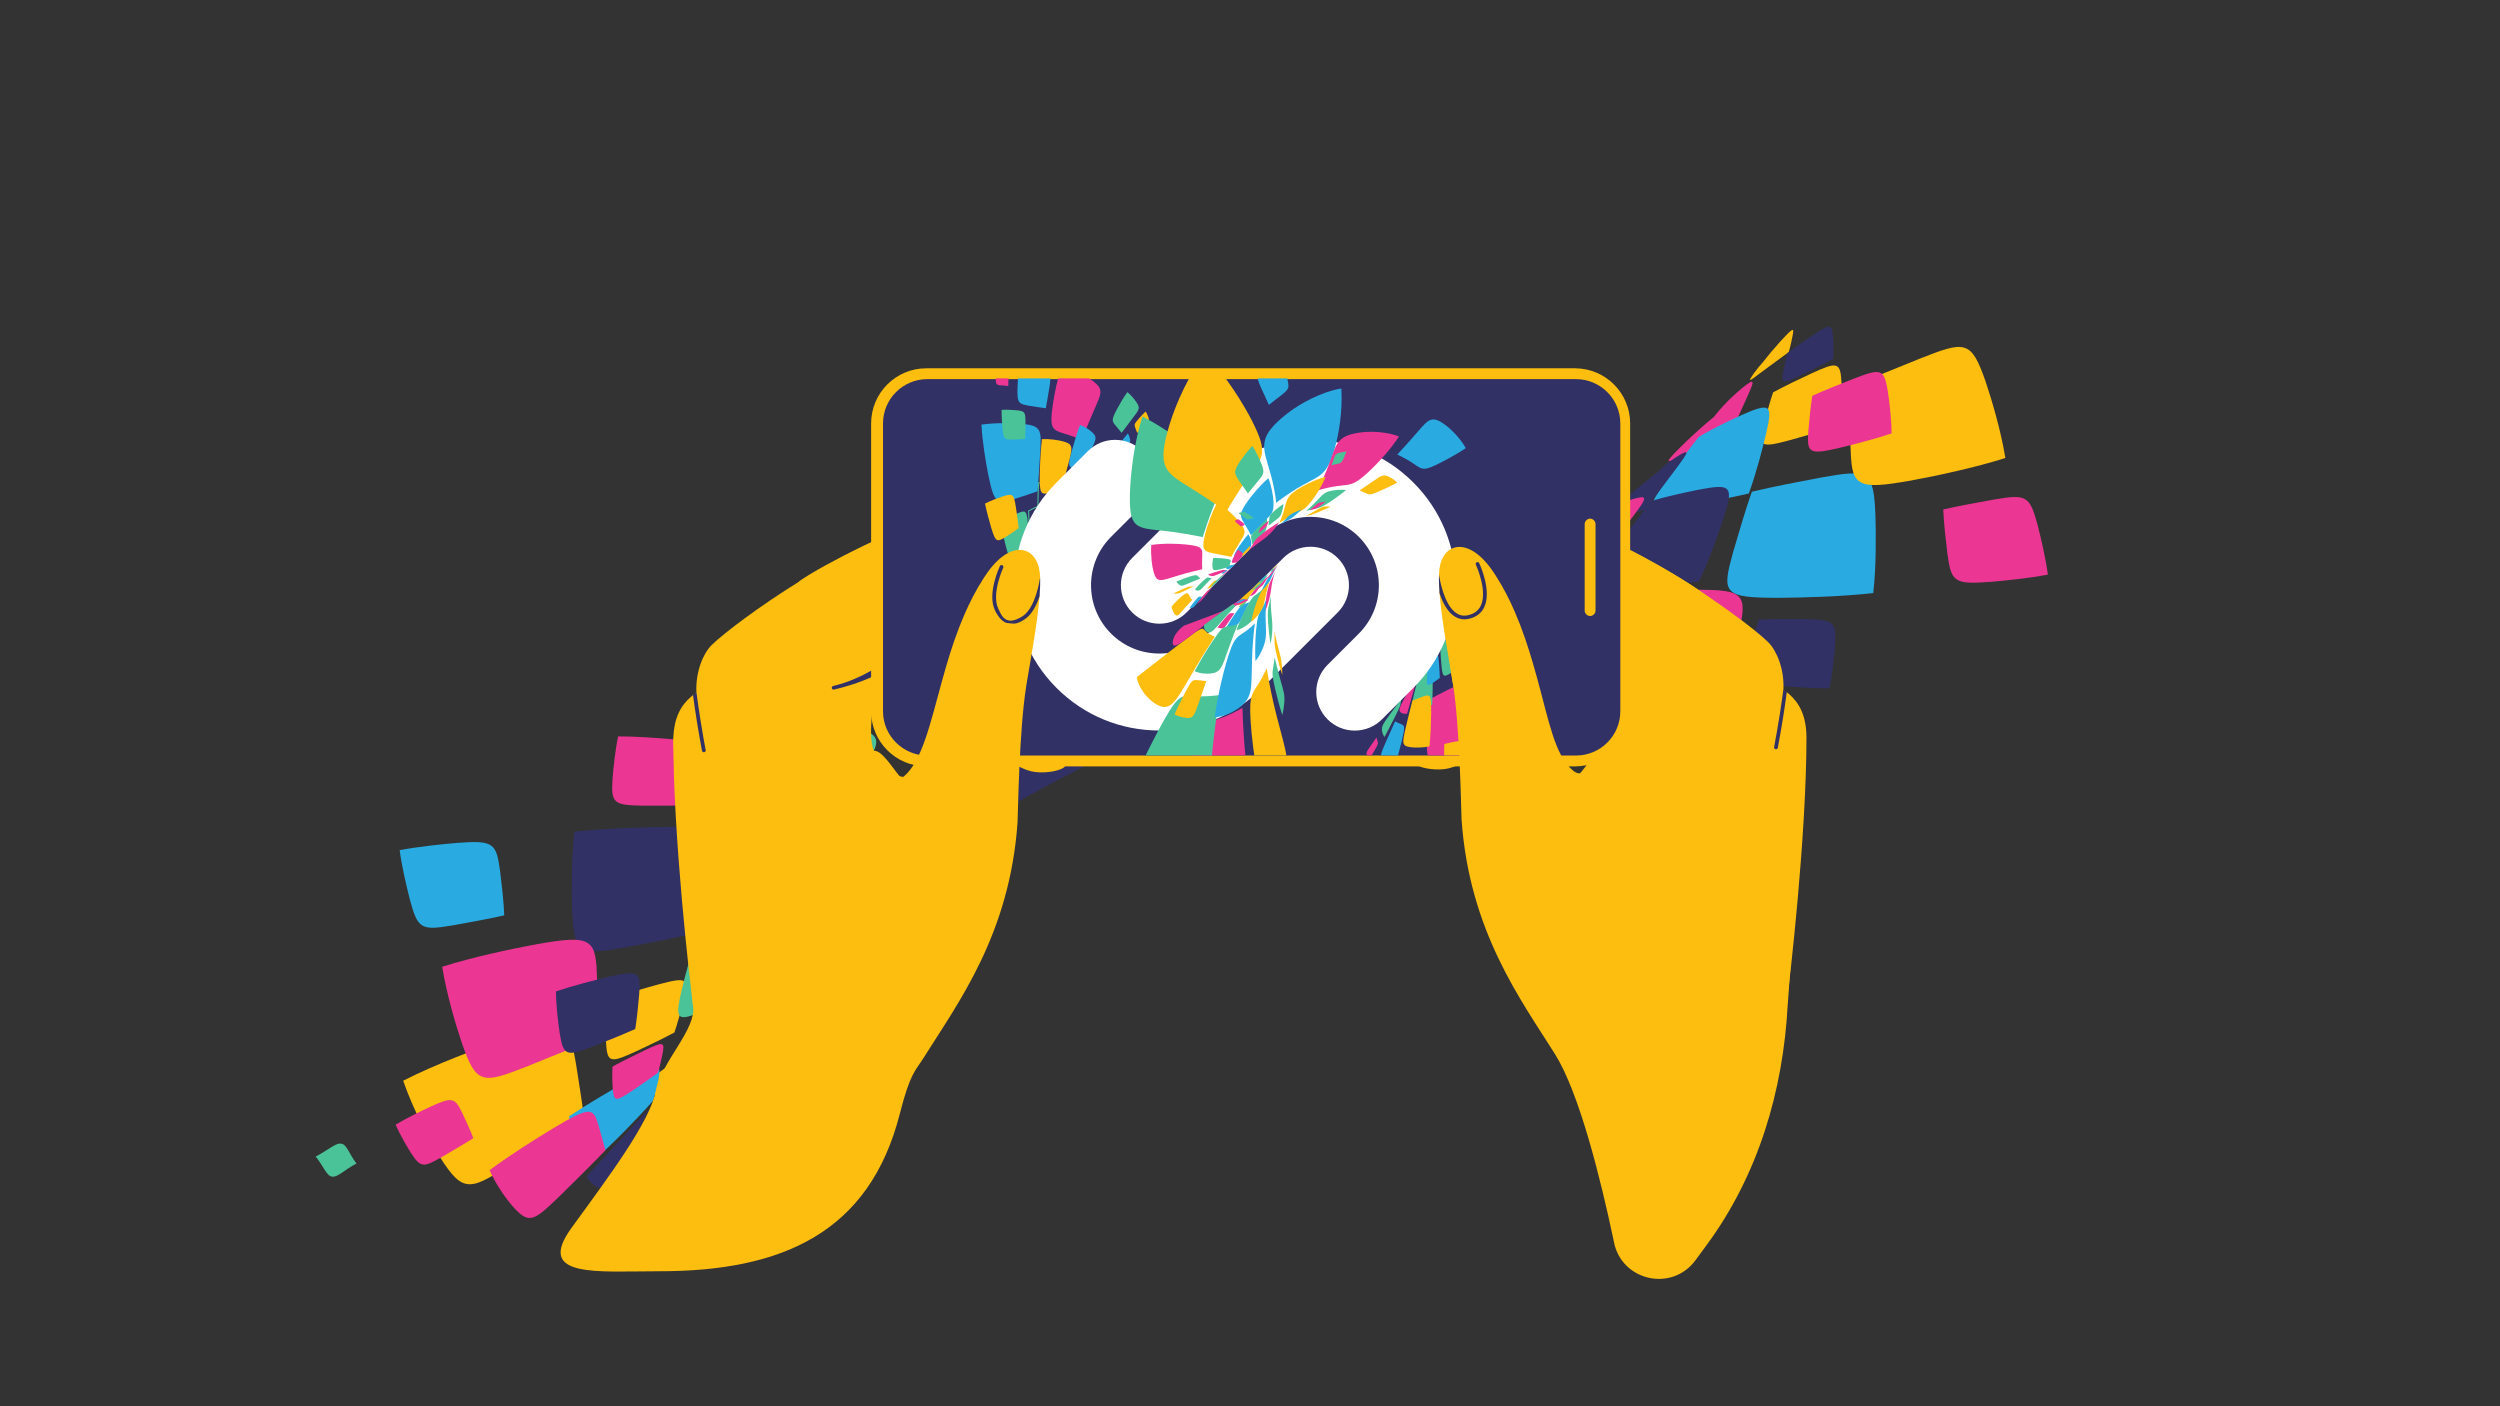 <?xml version="1.0" encoding="utf-8"?>
<!-- Generator: Adobe Illustrator 26.0.2, SVG Export Plug-In . SVG Version: 6.00 Build 0)  -->
<svg version="1.1" id="Laag_1" xmlns="http://www.w3.org/2000/svg" xmlns:xlink="http://www.w3.org/1999/xlink" x="0px" y="0px"
	 viewBox="0 0 1920 1080" style="enable-background:new 0 0 1920 1080;" xml:space="preserve">
<rect x="0" y="0" width="1920" height="1080" fill="#333333" stroke="none"/>
<style type="text/css">
	.st0{fill:#FDBE0F;}
	.st1{fill:#29ABE2;}
	.st2{fill:#313165;}
	.st3{fill:#FFFFFF;}
	.st4{fill:#EC3693;}
	.st5{fill:#4AC398;}
	.st6{fill:none;}
	.st7{clip-path:url(#SVGID_00000163775752765844470270000011074674107381853577_);}
	.st8{fill:#313165;stroke:#4AC398;stroke-width:0.762;stroke-miterlimit:10;}
</style>
<g>
	<g>
		<g>
			<g>
				<path class="st0" d="M1090.07,485.43L1090.07,485.43c-21.36,12.2-50.63,27.52-73.3,37.87c-23.16,10.75-38.77,16.71-44.21,20.37
					c-5.65,3.72-1.5,5.09,9.46,7.88c10.75,2.48,30.24,6.91,50.89,10.24l0,0c23.9-12.42,49.48-30.45,66.33-43.6
					c17.29-13.6,26.55-22.16,27.88-26.76c1.6-4.7-5.07-5.56-13.61-6.28C1104.81,484.6,1095.88,484.41,1090.07,485.43z"/>
			</g>
		</g>
		<g>
			<path class="st1" d="M439.33,958.31L439.33,958.31c3.78,0.85,8.91-0.24,12.41-1.76c3.69-1.67,5.94-3.35,8.27-7.35
				c2.32-3.96,4.73-10.31,8.48-20.2c3.6-9.56,8.35-22.5,11.68-32.15c0,0,0,0,0,0c-1.45,2.08-3.73,4.73-5.53,6.06
				c-1.91,1.56-3.21,2.21-5.5,5.33c-2.29,3.05-5.57,8.49-11.08,17.72C452.77,934.87,445.09,947.73,439.33,958.31z"/>
		</g>
		<g>
			<path class="st0" d="M309.65,829.99L309.65,829.99c7.71,22.33,19.83,45.14,28.29,58.8c9.04,14.12,14.82,20.8,22.96,20.71
				c8.03,0.03,18.49-7.02,34.88-17.68c15.83-10.54,36.97-24.28,52.51-34.98l0,0c-1.23-10.83-3.95-26.67-5.98-40.14
				c-2.39-13.64-3.96-23.47-11.48-26.38c-7.39-3.16-20.66,0.34-43.18,7.8C365.98,805.53,334.3,817.4,309.65,829.99z"/>
		</g>
		<g>
			<path class="st2" d="M450.52,903.39L450.52,903.39c2.42,4.95,6.53,7.9,9.38,8.66c3.06,0.72,5.05,0.08,8.02-3.63
				c2.91-3.66,6.86-10.55,12.57-21.04c5.55-10.19,12.3-23.7,16.71-33.65c0,0,0,0,0,0c0.52,0.67,0.92,0.87,1.23-0.07
				c0.21-0.76,0.38-1.94-1.85,0.16c-2.2,1.98-6.75,7.12-15.14,16.22C473.39,878.87,460.87,891.95,450.52,903.39z"/>
		</g>
		<g>
			<path class="st0" d="M505.98,823.84L505.98,823.84c-1.53,5.13-2.52,10.17-3.09,13.16c-0.52,3.05-0.64,4.43,0.81,3.59
				c1.39-0.8,4.39-3.87,8.77-8.66c4.29-4.69,9.62-11.02,13.42-15.95c0,0,0,0,0,0c2.23-2.41,4.96-5.78,7.02-8.69
				c2.05-2.9,3.38-5.01,2.55-4.85c-0.79,0.07-3.69,2.34-9.09,6.39C521.13,812.77,513.05,818.59,505.98,823.84z"/>
		</g>
		<g>
			<path class="st1" d="M437.08,857.29C437.08,857.29,437.08,857.29,437.08,857.29c1.63,11.01,5.42,21.37,8.17,27.14
				c3.01,5.93,5.13,8.32,9.27,6.63c4.04-1.62,10.19-7.51,19.29-16.46c8.85-8.78,19.98-20.37,27.72-29.19l0,0
				c1.42-3.94,2.88-10.05,4.06-15.76c1.05-5.69,1.79-10.08-1.32-10.23c-3.04-0.31-9.86,3.46-22.16,10.53
				C470.25,836.86,452.14,847.35,437.08,857.29z"/>
		</g>
		<g>
			<path class="st1" d="M552.37,758.59L552.37,758.59c-6,11.69-11.34,23.88-14.68,31.19c-3.36,7.57-4.87,11.17-3.34,11.24
				c1.4,0.12,6-3.45,12.12-8.88c6.08-5.38,12.76-12.49,16.93-18.07c0,0,0,0,0,0c6.54-5.27,15.44-13.19,22.42-20
				c7.07-6.89,11.93-11.89,12.34-13.39c0.5-1.64-3.27,0.11-11.49,3.59C578.73,747.77,565.25,753.06,552.37,758.59z"/>
		</g>
		<g>
			<path class="st0" d="M465.9,768.24L465.9,768.24c-1.1,11.08-0.88,23.45-0.54,31.48c0.5,8.28,1.14,12.73,4.5,13.63
				c3.27,0.98,9.33-1.68,18.57-5.87c9-4.18,20.76-9.82,29.53-14.55c0,0,0,0,0,0c2.46-7.18,5.08-16.88,7.05-24.5
				c1.88-7.77,3.05-12.99,0.42-14.78c-2.55-1.91-8.85-0.49-19.86,2.42C494.93,759,479.11,763.48,465.9,768.24z"/>
		</g>
		<g>
			<path class="st1" d="M306.95,652.93L306.95,652.93c1.66,12.67,5.26,27.87,7.94,38.34c2.95,10.8,5.04,17.12,9.81,19.69
				c4.69,2.66,12.07,1.52,23.77-0.42c11.33-2.04,26.83-4.8,38.8-7.57l0,0c-0.39-10.37-1.96-23.8-3.17-33.77
				c-1.44-10.24-2.5-16.78-7.06-19.85c-4.47-3.19-12.41-2.97-25.46-2.03C338.99,648.37,321.1,650.22,306.95,652.93z"/>
		</g>
		<g>
			<g>
				<path class="st3" d="M557.8,747.64c-0.64,0-1.08-0.11-1.28-0.32c-1.16-1.1,1.12-6.85,2.95-11.47c2.8-6.82,7-16.84,11.34-25.41
					c9.68-2.29,20.75-4.2,27.41-5.35c3.58-0.57,6.72-1.04,8.73-1.04c0.79,0,2.14,0.08,2.31,0.62c0.55,1.49-3.03,6.79-6.49,11.92
					c-3.33,4.85-9.67,13.99-14.95,21.01c-7.27,3.17-16.54,6.35-20.21,7.58C563.29,746.57,559.82,747.64,557.8,747.64
					C557.8,747.64,557.8,747.64,557.8,747.64z"/>
				<path class="st2" d="M606.95,704.99c0.81,0,1.24,0.08,1.43,0.14c-0.09,1.59-3.72,6.97-6.38,10.93
					c-3.29,4.8-9.54,13.8-14.78,20.78c-7.21,3.13-16.28,6.24-19.89,7.44c-4.1,1.33-7.65,2.42-9.53,2.42c-0.38,0-0.57-0.05-0.64-0.07
					c-0.46-1.26,1.9-7.22,3.17-10.42c2.75-6.72,6.87-16.52,11.11-24.96c9.57-2.25,20.39-4.11,26.91-5.24
					C601.91,705.46,605.01,704.99,606.95,704.99 M606.95,703.12c-2.03,0-5,0.44-8.89,1.05c-7.21,1.24-18.2,3.15-27.89,5.46
					c-4.46,8.77-8.75,19.01-11.57,25.87c-2.81,7.08-4.22,11.09-2.76,12.46c0.4,0.42,1.06,0.61,1.96,0.61c2.13,0,5.58-1.05,10.1-2.51
					c6.32-2.11,14.41-5.03,20.51-7.71c4.8-6.37,10.71-14.81,15.12-21.24c4.45-6.59,7.29-10.89,6.61-12.73
					C609.86,703.48,608.79,703.12,606.95,703.12L606.95,703.12z"/>
			</g>
		</g>
		<g>
			<path class="st2" d="M441.06,638.75L441.06,638.75c-2.29,20.34-2.13,44.32-1.65,60.26c0.76,16.5,1.85,25.76,7.9,29.46
				c5.87,3.83,16.83,1.97,33.55-0.95c16.28-3.06,37.55-7.08,53.42-10.94l0,0c4.89-13.8,10.33-32.41,14.47-46.63
				c3.98-14.61,6.54-24.17,1.88-29.1c-4.5-5.09-16.07-5.68-36.36-5.75C494.66,635.25,465.44,636,441.06,638.75z"/>
		</g>
		<g>
			<path class="st4" d="M339.59,742.5L339.59,742.5c3.41,20.95,10.29,44.22,15.31,59.13c5.46,15.41,9.22,23.58,16.44,25.59
				c7.08,2.14,17.68-2.07,34.14-8.51c15.94-6.46,37.17-14.92,53.01-21.93l0,0c0.61-12.82,0.3-30.51,0.08-44.55
				c-0.5-14.33-0.89-24.05-7.27-28c-6.26-4.15-18.42-2.7-39.14,0.93C392.18,728.87,362.98,735.04,339.59,742.5z"/>
		</g>
		<g>
			<path class="st5" d="M536.6,715.25L536.6,715.25c-5.9,16.28-10.49,34.39-13.25,45.84c-2.68,11.86-3.66,18.03-0.48,19.65
				c3.02,1.69,10.4-1.33,20.9-5.99c10.33-4.68,22.76-10.9,31.35-16.11l0,0c7.21-9.02,16.66-21.85,24.03-32.21
				c7.4-10.57,12.42-17.85,11.33-20.92c-0.98-3.24-7.89-2.4-21.36-0.33C576.09,707.34,555.3,710.79,536.6,715.25z"/>
		</g>
		<g>
			<path class="st2" d="M630.73,697.54C630.73,697.54,630.73,697.54,630.73,697.54c-8.56,10.62-17.42,22.62-23.23,30.35
				c-5.93,7.98-9.04,12.25-8.84,13.46c0.07,1.27,3.59-0.6,8.25-3.58c4.68-2.99,9.75-7.05,13.08-10.51l0,0
				c8.15-6.45,19.15-15.47,27.62-22.63c8.64-7.32,14.44-12.28,15.93-14.31c1.59-2.15-0.97-1.43-6.91,0.15
				C650.84,692.11,640.8,694.6,630.73,697.54z"/>
		</g>
		<g>
			<path class="st1" d="M574.96,647.39L574.96,647.39c-7.57,15.98-14.28,34.96-18.53,47.59c-4.21,13.07-6.11,20.43-3.1,23.45
				c2.84,3.11,10.76,1.79,22.37-0.39c11.41-2.29,25.62-5.45,35.94-8.58c0,0,0,0,0,0c8.45-10.83,19.23-25.48,27.48-36.67
				c8.29-11.49,13.77-18.99,12.61-22.84c-1.02-3.97-8.52-4.37-22.66-4.51C615.36,645.48,593.99,645.73,574.96,647.39z"/>
		</g>
		<g>
			<path class="st2" d="M782.35,615.46L782.35,615.46c21.36-12.2,50.63-27.52,73.3-37.87c23.16-10.75,38.77-16.71,44.21-20.37
				c5.65-3.72,1.5-5.09-9.46-7.87c-10.74-2.48-30.24-6.91-50.89-10.24l0,0c-23.9,12.42-49.48,30.45-66.33,43.6
				c-17.29,13.6-26.55,22.16-27.88,26.75c-1.61,4.7,5.07,5.56,13.61,6.28C767.6,616.29,776.54,616.47,782.35,615.46z"/>
		</g>
		<g>
			<path class="st0" d="M706.93,661.76L706.93,661.76c11.29-7.05,26.47-16.28,37.97-23.08c11.8-7,19.58-11.41,23.04-13.65
				c3.57-2.31,2.95-2.47,0.37-2.56c-2.6,0.02-7.82,0.05-14.14,0.65c0,0,0,0,0,0c-12.63,8.49-27,19.06-36.7,26.36
				c-10.01,7.56-15.66,12.02-17.64,14.1c-2.1,2.14-0.41,1.89,1.63,1.27C703.62,664.16,705.56,663.1,706.93,661.76z"/>
		</g>
		<g>
			<path class="st4" d="M752.29,586.12L752.29,586.12c13.92-11.11,31.58-24.99,44.85-34.57c13.44-9.96,22.12-15.73,21.99-19.88
				c0.07-4.19-8.48-6.72-24.58-10.93c-15.67-3.91-39.92-9.8-61.83-13.8l0,0c-13.72,12.11-27.75,28.83-37.06,40.97
				c-9.41,12.57-14.35,20.47-12.18,25.15c1.95,4.76,11.19,6.35,24.97,8.42C722.06,583.33,739.27,585.47,752.29,586.12z"/>
		</g>
		<g>
			<path class="st4" d="M672.31,682.94L672.31,682.94c14.72-11.7,34.86-27.65,50.58-39.67c16-12.36,26.89-20.27,29.47-24.52
				c2.75-4.39-2.5-5.21-14.58-6.36c-11.75-0.89-32.04-2.39-52.2-2.37c0,0,0,0,0,0c-15.66,17.08-31.44,38.12-41.64,52.18
				c-10.4,14.58-15.7,22.85-14.85,26.53c0.62,3.77,7.66,2.89,17,1.28C655.45,688.26,665.66,685.72,672.31,682.94z"/>
		</g>
		<g>
			<path class="st0" d="M642.13,704.82C642.13,704.82,642.13,704.82,642.13,704.82c7.97-7.03,18.37-16.39,26.22-23.48
				c8-7.28,13.24-12,14.24-14.24c1.1-2.33-1.92-2.21-8.15-1.73c-6.08,0.57-15.97,1.47-25.46,2.96l0,0
				c-8.26,9.56-17.06,20.97-22.92,28.64c-5.99,7.94-9.23,12.47-9,14.3c0.11,1.88,3.78,1.03,9.02-0.48
				C631.29,709.24,637.54,707.02,642.13,704.82z"/>
		</g>
		<g>
			<path class="st5" d="M630.3,640.05C630.3,640.05,630.3,640.05,630.3,640.05c9.59-13.92,21.33-32.16,30.2-45.52
				c8.86-13.79,14.58-22.4,11.72-27.75c-2.67-5.45-13.76-7.68-33.79-10.88c-19.41-2.88-48.82-6.88-74.23-8.45l0,0
				c-8.06,18.28-14.77,41.32-18.96,57.22c-4.07,16.47-5.77,26.2-1.01,31.17c4.54,5.07,15.69,5.33,32.52,5.52
				C593.22,641.32,614.43,641.16,630.3,640.05z"/>
		</g>
		<g>
			<path class="st4" d="M529.06,618.34L529.06,618.34c2.9-8.82,5.72-20.18,7.72-28.47c1.91-8.56,2.98-13.93-0.01-17.02
				c-2.88-3.17-9.78-4.08-21.38-5.2c-11.23-0.96-27.4-2.11-40.64-2.12l0,0c-2.22,10.24-3.52,23.02-4.27,32
				c-0.61,9.28-0.68,14.87,2.68,17.77c3.26,2.97,9.98,3.22,20.6,3.44C504.1,618.82,518.12,618.89,529.06,618.34z"/>
		</g>
		<g>
			<path class="st0" d="M746.56,480.75L746.56,480.75c6.46-7.13,16.05-11.34,13.74-14.25c-1.26-3.06-14.47-4.86-28.69-9.59
				c0,0,0,0,0,0c-6.17,7.11-15.05,12.14-12.44,15.23C720.7,475.38,733.69,476.67,746.56,480.75z"/>
		</g>
		<g>
			<path class="st4" d="M464.98,883.41C464.98,883.41,464.98,883.41,464.98,883.41c-1.14-4.75-3.38-11.82-5.07-18.26
				c-1.93-6.42-3.22-11.28-8.05-11.29c-4.76-0.18-13.03,4.31-27.08,12.7c-13.52,8.2-33.33,20.61-48.79,32.17c0,0,0,0,0,0
				c5.23,11.74,13.27,22.77,18.88,28.98c5.98,6.38,9.8,9,15.04,7.09c5.18-1.82,11.84-8.37,22.18-18.42
				C442.09,906.53,455.34,893.45,464.98,883.41z"/>
		</g>
		<g>
			<path class="st4" d="M505.31,823.87L505.31,823.87c1.28-4.17,2.52-9.67,3.42-14.02c0.84-4.41,1.33-7.37-0.49-7.88
				c-1.77-0.59-5.82,1.22-12.82,4.54c-6.76,3.27-16.74,8.1-25,12.62l0,0c-0.47,6.42-0.1,13.37,0.27,17.83
				c0.48,4.58,0.96,6.99,3.18,6.94c2.16,0.01,6.08-2.49,12.09-6.46C491.81,833.52,499.52,828.2,505.31,823.87z"/>
		</g>
		<g>
			<path class="st2" d="M487.85,790.28L487.85,790.28c1.32-7.84,2.3-18.23,3-26.24c0.57-8.18,0.86-13.58-2.41-15.56
				c-3.19-2.1-9.9-0.84-21.3,1.76c-11.02,2.64-27.07,6.73-40.15,11.14c0,0,0,0,0,0c0.05,11.12,1.6,23.79,2.86,32.16
				c1.45,8.63,2.63,13.41,6.4,14.63c3.68,1.3,9.99-1.03,19.78-4.76C465.54,799.67,478.23,794.62,487.85,790.28z"/>
		</g>
		<g>
			<path class="st4" d="M363.5,874.11L363.5,874.11c-2.16-5.81-5.63-13.22-8.22-18.83c-2.79-5.71-4.65-9.41-8.11-10.19
				c-3.41-0.88-8.41,1.13-16.45,4.77c-7.75,3.61-18.6,8.92-26.89,13.88l0,0c3.22,7.42,8.08,15.78,11.57,21.36
				c3.72,5.73,6.13,8.93,9.58,9.26c3.42,0.4,7.87-2.09,14.98-6.14C346.8,884.22,356.25,878.72,363.5,874.11z"/>
		</g>
		<g>
			<path class="st5" d="M273.79,893.56C273.79,893.56,273.79,893.56,273.79,893.56c-5.55-7.01-7.42-14.68-11.58-15.15
				c-3.99-1.14-10.25,4.94-19.73,9.8l0,0c6.15,7.76,8.49,15.16,12.61,15.41C259,904.52,264.7,898.3,273.79,893.56z"/>
		</g>
		<g>
			<path class="st0" d="M1373.74,270.39L1373.74,270.39c1.53-5.13,2.52-10.17,3.09-13.16c0.52-3.05,0.64-4.43-0.81-3.59
				c-1.39,0.79-4.39,3.87-8.77,8.66c-4.29,4.69-9.62,11.02-13.42,15.95c0,0,0,0,0,0c-2.23,2.41-4.96,5.78-7.02,8.69
				c-2.05,2.9-3.38,5.01-2.55,4.85c0.79-0.07,3.69-2.34,9.09-6.39C1358.58,281.46,1366.67,275.64,1373.74,270.39z"/>
		</g>
		<g>
			<path class="st4" d="M1327.35,335.64L1327.35,335.64c6-11.69,11.34-23.88,14.68-31.19c3.35-7.57,4.87-11.17,3.34-11.24
				c-1.4-0.12-6,3.45-12.12,8.88c-6.08,5.38-12.76,12.5-16.93,18.07c0,0,0,0,0,0c-6.54,5.27-15.44,13.19-22.42,20
				c-7.07,6.89-11.93,11.89-12.34,13.39c-0.5,1.64,3.27-0.1,11.49-3.59C1300.98,346.47,1314.47,341.17,1327.35,335.64z"/>
		</g>
		<g>
			<path class="st0" d="M1413.81,325.99L1413.81,325.99c1.1-11.09,0.88-23.45,0.54-31.48c-0.5-8.27-1.13-12.73-4.5-13.63
				c-3.27-0.98-9.33,1.68-18.57,5.87c-9,4.18-20.76,9.82-29.53,14.55c0,0,0,0,0,0c-2.46,7.18-5.08,16.88-7.05,24.5
				c-1.88,7.77-3.05,12.99-0.42,14.78c2.56,1.91,8.85,0.49,19.86-2.42C1384.79,335.23,1400.6,330.75,1413.81,325.99z"/>
		</g>
		<g>
			<path class="st4" d="M1572.76,441.3L1572.76,441.3c-1.66-12.67-5.26-27.87-7.95-38.34c-2.95-10.8-5.04-17.12-9.81-19.69
				c-4.69-2.66-12.07-1.52-23.78,0.42c-11.33,2.04-26.83,4.8-38.8,7.57l0,0c0.39,10.37,1.96,23.8,3.17,33.77
				c1.44,10.24,2.5,16.78,7.06,19.85c4.47,3.19,12.41,2.97,25.46,2.03C1540.73,445.87,1558.61,444.01,1572.76,441.3z"/>
		</g>
		<g>
			<g>
				<path class="st3" d="M1272.77,390.18c-0.79,0-2.14-0.08-2.31-0.62c-0.55-1.48,3.03-6.79,6.49-11.92
					c3.32-4.84,9.67-13.98,14.95-21.01c7.27-3.17,16.54-6.35,20.21-7.58c4.17-1.35,7.79-2.46,9.81-2.46c0.64,0,1.08,0.11,1.28,0.32
					c1.16,1.09-1.12,6.85-2.95,11.47c-2.8,6.83-7.01,16.85-11.34,25.41c-9.74,2.3-20.78,4.21-27.41,5.35
					C1277.92,389.71,1274.78,390.18,1272.77,390.18L1272.77,390.18z"/>
				<path class="st2" d="M1321.92,347.53c0.38,0,0.57,0.05,0.64,0.07c0.46,1.27-1.9,7.22-3.17,10.42
					c-2.76,6.72-6.87,16.53-11.11,24.96c-9.6,2.25-20.4,4.11-26.91,5.24c-3.55,0.56-6.65,1.03-8.59,1.03
					c-0.82,0-1.24-0.08-1.43-0.14c0.09-1.59,3.72-6.97,6.38-10.93c3.3-4.8,9.54-13.8,14.78-20.78c7.2-3.13,16.28-6.24,19.89-7.44
					C1316.49,348.62,1320.04,347.53,1321.92,347.53 M1321.92,345.66c-2.13,0-5.58,1.05-10.11,2.51c-6.31,2.11-14.41,5.03-20.51,7.71
					c-4.79,6.37-10.71,14.81-15.12,21.24c-4.44,6.59-7.29,10.89-6.61,12.73c0.29,0.91,1.36,1.27,3.2,1.27c2.03,0,5-0.44,8.89-1.05
					c7.21-1.24,18.2-3.15,27.89-5.46c4.46-8.77,8.75-19.01,11.57-25.87c2.81-7.08,4.22-11.09,2.76-12.46
					C1323.48,345.84,1322.81,345.66,1321.92,345.66L1321.92,345.66z"/>
			</g>
		</g>
		<g>
			<path class="st1" d="M1438.66,455.48L1438.66,455.48c2.29-20.34,2.14-44.32,1.65-60.26c-0.76-16.5-1.85-25.76-7.9-29.46
				c-5.87-3.83-16.83-1.97-33.55,0.95c-16.28,3.06-37.55,7.08-53.42,10.94l0,0c-4.89,13.79-10.33,32.41-14.47,46.63
				c-3.98,14.61-6.53,24.17-1.88,29.1c4.5,5.09,16.07,5.68,36.36,5.75C1385.06,458.98,1414.27,458.23,1438.66,455.48z"/>
		</g>
		<g>
			<path class="st0" d="M1540.12,351.73L1540.12,351.73c-3.41-20.95-10.29-44.22-15.31-59.13c-5.46-15.41-9.22-23.58-16.44-25.59
				c-7.08-2.14-17.68,2.07-34.14,8.51c-15.94,6.46-37.17,14.92-53.01,21.93l0,0c-0.62,12.82-0.3,30.51-0.08,44.55
				c0.5,14.33,0.89,24.05,7.27,28c6.25,4.15,18.42,2.7,39.14-0.92C1487.53,365.36,1516.74,359.19,1540.12,351.73z"/>
		</g>
		<g>
			<path class="st1" d="M1343.11,378.98L1343.11,378.98c5.9-16.28,10.49-34.39,13.25-45.84c2.68-11.86,3.67-18.03,0.48-19.65
				c-3.02-1.69-10.4,1.33-20.9,5.99c-10.33,4.68-22.76,10.91-31.35,16.11l0,0c-7.21,9.02-16.66,21.85-24.03,32.21
				c-7.4,10.57-12.42,17.85-11.33,20.92c0.98,3.24,7.89,2.4,21.36,0.33C1303.62,386.89,1324.42,383.44,1343.11,378.98z"/>
		</g>
		<g>
			<path class="st2" d="M1263.08,391.54C1263.07,391.55,1263.07,391.55,1263.08,391.54c8.56-10.62,17.42-22.62,23.23-30.35
				c5.93-7.98,9.04-12.25,8.84-13.46c-0.07-1.27-3.59,0.6-8.25,3.58c-4.68,2.99-9.75,7.05-13.08,10.51l0,0
				c-8.15,6.45-19.15,15.47-27.62,22.63c-8.64,7.32-14.44,12.28-15.93,14.31c-1.59,2.15,0.97,1.43,6.91-0.14
				C1242.97,396.98,1253,394.5,1263.08,391.54z"/>
		</g>
		<g>
			<path class="st2" d="M1304.76,446.85L1304.76,446.85c7.57-15.98,14.28-34.96,18.53-47.59c4.21-13.07,6.11-20.43,3.1-23.45
				c-2.84-3.11-10.76-1.8-22.37,0.39c-11.4,2.29-25.62,5.45-35.94,8.58c0,0,0,0,0,0c-8.45,10.83-19.23,25.48-27.48,36.67
				c-8.29,11.49-13.77,18.99-12.61,22.84c1.02,3.97,8.52,4.37,22.66,4.51C1264.35,448.76,1285.73,448.51,1304.76,446.85z"/>
		</g>
		<g>
			<path class="st1" d="M1093.86,485.13L1093.86,485.13c-27.17,12.67-66.29,28.59-97.24,38.99c-31.8,10.8-53.78,16.47-66.23,19.19
				c-12.67,2.79-16.34,2.59-16.74,2.85c-0.19,0.06,5.33,1.08,17.04,2.31l0,0c34.8-9.33,73.45-24.79,98.81-36.64
				c26.28-12.19,40.59-20.15,47.35-24.16c7.01-4.15,6-4.5,7.13-4.51C1084.51,483.31,1089.05,483.87,1093.86,485.13z"/>
		</g>
		<g>
			<path class="st4" d="M1127.42,508.11L1127.42,508.11c-13.92,11.11-31.58,24.99-44.85,34.57c-13.44,9.96-22.12,15.73-21.99,19.88
				c-0.07,4.19,8.48,6.72,24.58,10.93c15.67,3.91,39.92,9.8,61.83,13.8l0,0c13.72-12.11,27.75-28.83,37.06-40.97
				c9.41-12.57,14.36-20.47,12.18-25.15c-1.94-4.76-11.19-6.35-24.97-8.41C1157.66,510.91,1140.45,508.76,1127.42,508.11z"/>
		</g>
		<g>
			<path class="st5" d="M1205.06,412.18L1205.06,412.18c-14.72,11.7-34.86,27.65-50.58,39.67c-16,12.36-26.89,20.27-29.47,24.52
				c-2.75,4.39,2.5,5.21,14.58,6.36c11.75,0.89,32.05,2.39,52.2,2.37c0,0,0,0,0,0c15.66-17.08,31.44-38.12,41.64-52.18
				c10.4-14.58,15.7-22.85,14.85-26.53c-0.62-3.77-7.66-2.89-17.01-1.28C1221.92,406.86,1211.71,409.4,1205.06,412.18z"/>
		</g>
		<g>
			<path class="st4" d="M1237.59,389.41C1237.59,389.41,1237.59,389.41,1237.59,389.41c-7.97,7.03-18.37,16.39-26.22,23.48
				c-8,7.28-13.24,12-14.24,14.24c-1.1,2.33,1.93,2.21,8.15,1.73c6.08-0.58,15.97-1.47,25.46-2.96l0,0
				c8.26-9.57,17.06-20.97,22.93-28.64c5.99-7.94,9.23-12.47,9-14.3c-0.11-1.88-3.78-1.03-9.02,0.48
				C1248.42,385,1242.18,387.21,1237.59,389.41z"/>
		</g>
		<g>
			<path class="st4" d="M1249.42,454.18C1249.42,454.18,1249.42,454.18,1249.42,454.18c-9.59,13.92-21.33,32.16-30.2,45.52
				c-8.86,13.79-14.58,22.4-11.72,27.75c2.67,5.45,13.76,7.68,33.79,10.88c19.41,2.88,48.82,6.88,74.23,8.45l0,0
				c8.06-18.28,14.77-41.32,18.96-57.22c4.07-16.47,5.77-26.2,1.01-31.17c-4.54-5.07-15.69-5.33-32.52-5.52
				C1286.49,452.91,1265.29,453.08,1249.42,454.18z"/>
		</g>
		<g>
			<path class="st2" d="M1350.65,475.89L1350.65,475.89c-2.9,8.82-5.71,20.18-7.72,28.47c-1.91,8.56-2.98,13.93,0.01,17.02
				c2.88,3.17,9.78,4.08,21.38,5.2c11.23,0.96,27.4,2.11,40.64,2.12l0,0c2.22-10.24,3.52-23.02,4.27-32
				c0.61-9.28,0.68-14.87-2.68-17.77c-3.26-2.97-9.98-3.22-20.6-3.44C1375.61,475.41,1361.6,475.34,1350.65,475.89z"/>
		</g>
		<g>
			<path class="st2" d="M1373.06,270.88L1373.06,270.88c-1.28,4.17-2.51,9.67-3.42,14.02c-0.84,4.41-1.33,7.37,0.49,7.88
				c1.77,0.59,5.82-1.22,12.82-4.54c6.76-3.27,16.73-8.1,25-12.62l0,0c0.47-6.42,0.1-13.37-0.27-17.83
				c-0.48-4.58-0.96-6.99-3.18-6.94c-2.16-0.01-6.08,2.49-12.09,6.46C1386.56,261.22,1378.85,266.54,1373.06,270.88z"/>
		</g>
		<g>
			<path class="st4" d="M1391.87,303.95L1391.87,303.95c-1.32,7.83-2.3,18.23-3,26.24c-0.57,8.18-0.86,13.58,2.41,15.56
				c3.19,2.1,9.9,0.85,21.3-1.76c11.02-2.64,27.07-6.73,40.15-11.14c0,0,0,0,0,0c-0.05-11.12-1.6-23.79-2.86-32.16
				c-1.45-8.63-2.63-13.41-6.4-14.63c-3.68-1.3-9.99,1.03-19.78,4.76C1414.18,294.56,1401.49,299.61,1391.87,303.95z"/>
		</g>
		<g>
			<g>
				<path class="st3" d="M1020.6,514.95c5.61-2.14,11.86-4.56,16.53-6.42l3.42-1.36c3.93-1.56,6.53-2.59,8.24-3.18
					c2.1-0.72,2.82-0.77,3.97-0.77c-5.91,2.42-12.35,4.95-16.56,6.57c-5.54,2.12-9.76,3.7-12.32,4.46
					C1022.32,514.72,1021.38,514.89,1020.6,514.95z"/>
				<path class="st2" d="M1052.8,502.29c-1.27,0-2.08,0.06-4.31,0.82c-2.19,0.75-5.78,2.21-11.7,4.55
					c-5.72,2.27-13.84,5.42-20.37,7.88c0.41,0.25,1.79,0.34,2.96,0.38c0.08,0,0.15,0,0.23,0c1.19,0,2.23-0.08,4.54-0.77
					c2.42-0.72,6.29-2.14,12.39-4.48c5.9-2.27,13.95-5.46,20.07-8.02C1055.62,502.4,1053.95,502.32,1052.8,502.29L1052.8,502.29z"/>
			</g>
		</g>
	</g>
	<g>
		<g>
			<path class="st0" d="M1387.36,566.35c0,75.51-12.68,185.44-15.18,204.07c-2.44,18.17-165.08-169.02-165.19-170.97
				c7.19-1.91,17.61-25.13,26.21-25.13c5.55-10.5-0.4-43.59-1.55-54.68c-7.84-0.5-24.47-9.96-39.31-20.16
				c-8.68,18.96-26.74,48.47-53.7,74.36c-7.44,7.13-16.22,13.9-26.32,16.31c-7.86,1.88-20.51,0.29-24.88-3
				c-15.19-11.38,70.96-187.05,104.77-185.02c49.41,2.98,146.88,72.5,165.64,90.94c6.74,6.62,12.45,20.67,11.83,36.1
				c0.53,0.66,1.17,2.99,2.59,2.39C1377.45,535.9,1387.36,544.4,1387.36,566.35z"/>
		</g>
		<g>
			<path class="st0" d="M1319.03,464.24c-27.64-24.9-108.24-63.39-128.96-69.05c-6-1.64-76.31,21.21-105.93,27.17
				c-13.27,2.67-46.19,8.1-49.56,17.15c-0.3,1.61,1.19,15.68,14.92,24.82c8.29,5.52,18.78,5.31,28.75,6.18
				c52.88,4.57,95.01-0.98,110.69-4.86L1319.03,464.24z"/>
		</g>
		<g>
			<path class="st0" d="M1250.51,522.81c-0.27,0-0.55-0.08-0.8-0.24c-37.71-24.71-59.93-48.66-60.14-48.9
				c-0.53-0.58-0.49-1.47,0.1-2c0.59-0.52,1.5-0.48,2.03,0.1c0.22,0.24,22.21,23.94,59.61,48.45c0.66,0.43,0.84,1.31,0.4,1.96
				C1251.43,522.59,1250.98,522.81,1250.51,522.81z"/>
		</g>
	</g>
	<g>
		<g>
			<path class="st0" d="M818.72,585.78c-0.22,1.72-0.76,2.95-1.65,3.62c-4.39,3.29-17.03,4.88-24.88,3
				c-3.21-0.77-6.3-1.98-9.26-3.51c-1.91-0.98-3.77-2.11-5.56-3.32c-4.15-2.8-7.98-6.1-11.51-9.49
				c-18.26-17.53-32.44-36.73-42.37-53.19c-4.74-7.84-8.52-15.05-11.32-21.17c-1.11,0.76-2.21,1.51-3.33,2.25
				c-13.94,9.3-28.73,17.44-35.98,17.91c-1.15,11.09-7.1,44.18-1.57,54.68c6.22,0,13.4,12.16,19.61,19.59h0.01
				c0.48,0.59,0.97,1.15,1.45,1.68c0,0.01,0,0.01,0.01,0.01c1.83,1.99,3.56,3.43,5.12,3.85c-0.1,1.95-162.75,189.14-165.18,170.97
				c-0.01-0.11-0.03-0.23-0.05-0.34c0-0.03,0-0.07-0.01-0.11c-2.64-19.9-15.13-128.69-15.13-203.61c0-21.95,9.91-30.45,15.11-34.8
				c1.5-0.53,2.06-1.73,2.59-2.39v-0.07c-0.61-15.41,5.11-29.42,11.83-36.03c8.98-8.84,36.02-29.37,67.19-48.72
				c17.17-10.66,35.58-20.95,52.92-28.71c15.66-7.02,30.44-11.96,42.64-13.27c0.98-0.11,1.95-0.19,2.89-0.25
				c10.65-0.65,26.5,16.36,42.73,40.3c2.4,3.53,4.8,7.21,7.2,11c0.94,1.49,1.88,3.01,2.81,4.54c2.67,4.34,5.32,8.8,7.93,13.35
				c0.14,0.24,0.28,0.49,0.41,0.72c0.58,1.01,1.15,2.01,1.72,3.02c5.71,10.1,11.2,20.51,16.25,30.75
				C808.21,542.32,820.19,574.55,818.72,585.78z"/>
		</g>
		<g>
			<path class="st0" d="M614.26,446.12c17.27-12.45,79.45-43.01,100.18-48.67c6-1.64,76.31,21.21,105.93,27.17
				c13.27,2.67,46.19,8.1,49.56,17.15c0.3,1.61-1.19,15.68-14.92,24.82c-8.29,5.52-18.78,5.31-28.75,6.18
				c-52.88,4.57-95.01-0.98-110.69-4.86C715.55,467.91,605.78,452.24,614.26,446.12z"/>
		</g>
		<g>
			<path class="st2" d="M640.24,529.61c-0.65,0-1.24-0.44-1.4-1.09c-0.18-0.76,0.29-1.52,1.07-1.7
				c45.82-10.72,82.34-57.35,86.03-62.28c0.47-0.63,1.37-0.76,2.01-0.3c0.64,0.46,0.78,1.35,0.31,1.98
				c-3.48,4.65-21.71,47.92-87.69,63.36C640.46,529.59,640.35,529.61,640.24,529.61z"/>
		</g>
	</g>
	<path class="st0" d="M669.02,546.26V325.19c0-23.35,18.99-42.34,42.34-42.34h498.23c23.36,0,42.37,19,42.37,42.34v221.07
		c0,23.34-19.01,42.33-42.37,42.33H711.36C688.01,588.59,669.02,569.6,669.02,546.26z"/>
	<path class="st2" d="M1244.4,325.19c0-18.75-15.27-34.01-34.03-34.01H712.15c-18.75,0-34,15.25-34,34.01v221.07
		c0,18.74,15.25,33.99,34,33.99h498.23c18.76,0,34.03-15.25,34.03-33.99V325.19z"/>
	<path class="st0" d="M1225.37,468.91v-66.38c0-2.42-2.18-4.22-4.13-4.22c-1.99,0-4.21,1.73-4.21,4.22v66.38
		c0,2.42,2.18,4.22,4.13,4.22C1223.16,473.13,1225.37,471.4,1225.37,468.91z"/>
	<rect x="768.31" y="245.67" class="st6" width="361.16" height="451.28"/>
	<g>
		<defs>
			<rect id="SVGID_1_" x="728.61" y="290.62" width="424.41" height="289.53"/>
		</defs>
		<clipPath id="SVGID_00000015336340839313225830000017223024815917371049_">
			<use xlink:href="#SVGID_1_"  style="overflow:visible;"/>
		</clipPath>
		<g style="clip-path:url(#SVGID_00000015336340839313225830000017223024815917371049_);">
			<path class="st8" d="M839.07,350.77L839.07,350.77c1.22,1.37,1.98,3.7,2.17,5.45c0.18,1.86,0.02,3.13-1.05,4.92
				c-1.06,1.77-3.07,4.09-6.2,7.68c-3.03,3.47-7.17,8.11-10.29,11.48c0,0,0,0,0,0c0.5-1.03,1.05-2.51,1.17-3.53
				c0.19-1.11,0.15-1.77,0.88-3.36c0.7-1.57,2.14-4.05,4.6-8.23C832.71,361.15,836.13,355.33,839.07,350.77z"/>
			<path class="st5" d="M865.83,301.13L865.83,301.13c2.59,2.1,5.15,5.17,6.71,7.39c1.58,2.34,2.33,3.84,1.89,5.59
				c-0.41,1.75-2.02,3.75-4.56,7.07c-2.48,3.18-5.84,7.71-8.48,11.24c0,0,0,0,0,0c-1.27-1.53-2.97-3.76-4.42-5.38
				c-1.45-1.73-2.48-2.84-2.38-4.67c0.07-1.81,1.24-4.36,3.35-8.35C860.01,310.17,863.06,304.91,865.83,301.13z"/>
			<path class="st4" d="M815.54,280.67L815.54,280.67c8.13,2.54,16.5,7.02,21.53,10.37c5.21,3.56,7.72,5.97,8.01,9.25
				c0.32,3.26-1.69,7.4-4.67,14.29c-2.95,6.62-6.74,15.97-9.67,23.16l0,0c-3.41-1.33-8.53-3.33-13-4.61
				c-4.54-1.46-7.9-2.29-9.3-5.47c-1.47-3.11-1.09-8.55,0.21-17.43C809.97,301.67,812.38,289.62,815.54,280.67z"/>
			<path class="st1" d="M753.75,326.1L753.75,326.1c10.83-1.49,22.89-1.28,30.38-0.67c7.82,0.76,11.87,1.73,13.73,5.09
				c1.88,3.28,1.46,9.03,0.96,17.97c-0.58,8.68-1.23,20.2-1.94,28.79l0,0c-4.67,1.75-11.72,3.94-17.64,5.91
				c-6.08,1.86-10.42,3.27-13.35,0.8c-3-2.37-4.67-8.53-6.89-19.31C756.95,354.26,754.39,338.81,753.75,326.1z"/>
			<path class="st8" d="M819.44,366.79L819.44,366.79c2.57-0.04,4.72,1.03,5.69,2.04c1,1.1,1.21,2.05,0.4,4.04
				c-0.8,1.95-2.67,5.01-5.59,9.53c-2.83,4.4-6.73,9.97-9.73,13.85c0,0,0,0,0,0c0.39,0.07,0.57,0.2,0.26,0.52
				c-0.26,0.25-0.7,0.56-0.37-0.79c0.29-1.32,1.31-4.25,3.04-9.58C814.84,381.27,817.22,373.41,819.44,366.79z"/>
			<path class="st8" d="M800.14,406.07L800.14,406.07c1.72-1.69,3.53-3.15,4.61-4.01c1.11-0.85,1.64-1.18,1.64-0.42
				c0,0.73-0.55,2.6-1.47,5.39c-0.9,2.73-2.22,6.24-3.34,8.82c0,0,0,0,0,0c-0.46,1.42-1.19,3.23-1.88,4.68
				c-0.7,1.44-1.24,2.43-1.37,2.05c-0.15-0.34,0.09-2,0.47-5.05C799.19,414.59,799.66,410.06,800.14,406.07z"/>
			<path class="st8" d="M797.66,370.9C797.66,370.9,797.66,370.9,797.66,370.9c4.84-1.63,9.91-2.23,12.89-2.31
				c3.1,0,4.56,0.37,4.84,2.41c0.29,1.99-0.67,5.74-2.18,11.33c-1.49,5.45-3.6,12.42-5.37,17.43l0,0c-1.27,1.4-3.4,3.27-5.44,4.95
				c-2.06,1.61-3.66,2.83-4.45,1.59c-0.83-1.18-0.89-4.76-0.9-11.27C797.1,388.74,797.13,379.13,797.66,370.9z"/>
			<path class="st8" d="M784.52,438.66L784.52,438.66c3.34-4.89,7.03-9.62,9.21-12.51c2.28-2.95,3.39-4.32,3.77-3.71
				c0.37,0.55,0,3.18-0.78,6.82c-0.76,3.61-2.09,7.83-3.37,10.7c0,0,0,0,0,0c-0.61,3.78-1.75,9.07-2.88,13.35
				c-1.14,4.33-2.04,7.36-2.55,7.84c-0.55,0.55-0.72-1.36-1.22-5.45C786.28,451.72,785.28,445.09,784.52,438.66z"/>
			<path class="st5" d="M768.31,401.25L768.31,401.25c4.23-2.76,9.29-5.25,12.62-6.78c3.47-1.52,5.42-2.19,6.57-1
				c1.16,1.13,1.49,4.17,1.94,8.83c0.4,4.56,0.85,10.55,0.98,15.12c0,0,0,0,0,0c-2.34,2.5-5.65,5.6-8.28,7.99
				c-2.71,2.39-4.55,3.96-5.89,3.25c-1.37-0.65-2.26-3.52-3.64-8.64C771.27,414.85,769.42,407.43,768.31,401.25z"/>
			<path class="st8" d="M777.19,451.11L777.19,451.11c2.66-3.54,5.98-7.3,8.21-9.79c2.32-2.53,3.68-3.88,4.55-3.54
				c0.88,0.29,1.28,2.33,1.81,5.42c0.49,3.05,1.02,7,1.23,10.07l0,0c-1.6,3.22-3.82,7.31-5.53,10.39c-1.77,3.12-2.93,5.13-3.84,5.2
				c-0.92,0.11-1.58-1.69-2.69-5.02C779.9,460.58,778.32,455.61,777.19,451.11z"/>
			<path class="st4" d="M765.55,440.22L765.55,440.22c5.22-5.81,11.48-11.46,15.47-14.98c4.18-3.57,6.45-5.26,7.84-4.29
				c1.39,0.89,1.88,4.53,2.44,9.81c0.51,5.2,0.88,11.59,0.77,16.19l0,0c-1.97,4.83-4.97,11.37-7.45,16.55
				c-2.56,5.23-4.34,8.8-5.83,9c-1.54,0.27-2.81-2.73-5.1-8.68C771.53,458.03,768.09,448.8,765.55,440.22z"/>
			<path class="st1" d="M803.19,313.53L803.19,313.53c-3.69-0.41-8.67-1.28-12.52-1.87c-3.94-0.69-6.56-1.15-7.89-3.03
				c-1.37-1.84-1.47-5.11-1.34-10.41c0.18-5.12,0.66-12.28,1.64-17.83c0,0,0,0,0,0c5.28,0.73,11.4,2.35,15.47,3.62
				c4.21,1.38,6.59,2.37,7.54,4.32c0.99,1.92,0.51,4.82-0.22,9.49C805.11,302.33,804.12,308.61,803.19,313.53z"/>
			<path class="st0" d="M873.37,332.46C873.37,332.46,873.37,332.46,873.37,332.46c-0.48-1.1-1.01-2.66-1.44-3.8
				c-0.42-1.2-0.7-1.98-0.37-2.95c0.32-0.97,1.25-2.14,2.81-3.94c1.52-1.73,3.68-4.08,5.49-5.75l0,0c0.84,1.29,1.61,3.1,2.08,4.4
				c0.46,1.36,0.66,2.23,0.23,3.15c-0.41,0.92-1.46,1.9-3.14,3.5C877.4,328.59,875.15,330.77,873.37,332.46z"/>
			<path class="st1" d="M828.9,362.81L828.9,362.81c-1.17-0.76-2.95-1.95-4.61-2.71c-1.65-0.88-2.92-1.38-3.11-3.36
				c-0.23-1.94,0.57-5.33,2.12-10.98c1.52-5.45,3.84-13.26,6.18-19.35l0,0c3.53,1.19,7.03,3.54,9.07,5.35
				c2.11,1.93,3.06,3.3,2.76,5.48c-0.28,2.17-1.86,5.18-4.3,9.96C834.61,351.81,831.4,358.09,828.9,362.81z"/>
			<path class="st0" d="M814.72,376.88C814.72,376.88,814.72,376.88,814.72,376.88c-2.19,0.52-5.57,1.08-8.57,1.73
				c-3.05,0.55-5.31,1.03-6.44-0.94c-1.18-1.91-1.28-6.23-1.16-13.73c0.17-7.24,0.59-17.94,1.67-26.68c0,0,0,0,0,0
				c5.97-0.31,12.3,0.69,16.13,1.69c3.97,1.12,5.92,2.14,6.37,4.68c0.47,2.5-0.63,6.59-2.3,12.92
				C818.76,362.69,816.54,370.84,814.72,376.88z"/>
			<path class="st8" d="M800,405.79L800,405.79c-1.39,1.39-3.33,3.04-4.88,4.32c-1.59,1.26-2.67,2.08-3.3,1.44
				c-0.65-0.6-0.86-2.64-1.15-6.2c-0.25-3.45-0.62-8.54-0.71-12.87l0,0c2.49-1.53,5.39-2.83,7.28-3.6c1.97-0.76,3.05-1.06,3.55-0.15
				c0.51,0.88,0.41,3.01,0.2,6.3C800.77,398.26,800.41,402.52,800,405.79z"/>
			<path class="st0" d="M782.34,405.64L782.34,405.64c-2.86,2.17-6.85,4.74-9.92,6.7c-3.18,1.94-5.3,3.18-6.86,2.25
				c-1.59-0.87-2.64-3.88-4.24-9.09c-1.49-5.06-3.57-12.48-4.83-18.76c0,0,0,0,0,0c4.51-2.3,10-4.3,13.68-5.53
				c3.83-1.2,6.04-1.72,7.41-0.43c1.38,1.24,1.91,4.3,2.67,9.09C780.95,394.55,781.86,400.8,782.34,405.64z"/>
			<path class="st5" d="M787.33,337.04L787.33,337.04c-2.85,0.33-6.66,0.45-9.54,0.56c-2.96,0.05-4.89,0.06-6.01-1.2
				c-1.15-1.21-1.5-3.68-1.9-7.73c-0.34-3.92-0.71-9.47-0.64-13.9l0,0c3.75-0.23,8.27,0.02,11.34,0.29c3.19,0.33,5.04,0.65,5.98,2
				c0.96,1.32,0.99,3.66,1,7.41C787.54,328.1,787.52,333.11,787.33,337.04z"/>
			<path class="st4" d="M774.35,296.48C774.35,296.48,774.35,296.48,774.35,296.48c-4.13-0.81-7.67,0.02-8.83-1.59
				c-1.39-1.39-0.39-5.22-0.62-10.12l0,0c4.57,0.9,8.11,0.32,9.17,1.95C775.34,288.14,774.15,291.77,774.35,296.48z"/>
			<path class="st1" d="M858.81,349.66L858.81,349.66c-0.25-0.89-0.51-2.18-0.76-3.12c-0.23-1-0.4-1.65-0.01-2.62
				c0.37-0.96,1.28-2.25,2.81-4.3c1.49-1.97,3.61-4.69,5.37-6.72l0,0c0.67,1.05,1.23,2.6,1.53,3.72c0.29,1.19,0.39,1.96-0.1,2.92
				c-0.47,0.96-1.53,2.11-3.21,3.96C862.81,345.29,860.57,347.77,858.81,349.66z"/>
			<path class="st5" d="M1063.34,565.94L1063.34,565.94c-1.09-1.12-1.77-3.2-1.96-4.82c-0.17-1.72-0.04-2.94,0.91-4.77
				c0.93-1.82,2.7-4.27,5.45-8.09c2.67-3.69,6.3-8.63,9.05-12.24c0,0,0,0,0,0c-0.44,1.04-0.91,2.51-1.02,3.48
				c-0.16,1.07-0.12,1.69-0.76,3.29c-0.61,1.58-1.87,4.11-4.02,8.38C1068.91,555.28,1065.91,561.24,1063.34,565.94z"/>
			<path class="st0" d="M1053.01,612.77L1053.01,612.77c-2.38-1.5-4.78-3.9-6.25-5.69c-1.5-1.9-2.22-3.17-1.92-4.88
				c0.28-1.71,1.62-3.86,3.72-7.42c2.06-3.42,4.83-8.25,7.01-12.02c0,0,0,0,0,0c1.19,1.2,2.79,2.98,4.15,4.23
				c1.36,1.35,2.32,2.2,2.31,3.93c0.02,1.7-0.91,4.29-2.6,8.4C1057.77,603.28,1055.29,608.73,1053.01,612.77z"/>
			<path class="st4" d="M1136.21,579.23L1136.21,579.23c-9.59,2.92-20.26,4.41-26.91,4.88c-6.93,0.38-10.52,0.03-12.19-2.86
				c-1.68-2.82-1.34-8.29-0.95-16.76c0.47-8.24,0.97-19.17,1.56-27.35l0,0c4.13-2.3,10.36-5.35,15.59-8.03
				c5.37-2.6,9.21-4.53,11.82-2.62c2.67,1.81,4.18,7.37,6.21,17.19C1133.22,553.19,1135.57,567.36,1136.21,579.23z"/>
			<path class="st4" d="M1080.63,548.12L1080.63,548.12c-2.27,0.4-4.18-0.31-5.05-1.12c-0.9-0.9-1.08-1.76-0.37-3.74
				c0.7-1.95,2.34-5.09,4.9-9.75c2.48-4.53,5.91-10.33,8.54-14.39c0,0,0,0,0,0c-0.35-0.01-0.5-0.11-0.23-0.45
				c0.23-0.27,0.62-0.63,0.33,0.69c-0.25,1.28-1.14,4.18-2.64,9.43C1084.63,533.86,1082.56,541.58,1080.63,548.12z"/>
			<path class="st8" d="M1097.51,508.47L1097.51,508.47c-1.51,1.83-3.11,3.46-4.06,4.42c-0.98,0.96-1.45,1.34-1.45,0.62
				c0-0.69,0.47-2.52,1.27-5.28c0.78-2.7,1.93-6.18,2.91-8.76c0,0,0,0,0,0c0.4-1.4,1.03-3.21,1.64-4.67
				c0.61-1.46,1.08-2.46,1.2-2.12c0.14,0.3-0.07,1.89-0.39,4.82C1098.31,500.33,1097.91,504.65,1097.51,508.47z"/>
			<path class="st5" d="M1099.91,541.21C1099.91,541.21,1099.91,541.21,1099.91,541.21c-4.28,2.21-8.77,3.49-11.4,3.98
				c-2.75,0.44-4.04,0.29-4.3-1.59c-0.26-1.83,0.56-5.49,1.87-10.96c1.29-5.34,3.12-12.19,4.66-17.15l0,0
				c1.11-1.5,2.99-3.56,4.79-5.41c1.81-1.8,3.23-3.18,3.93-2.12c0.74,1,0.82,4.35,0.86,10.47
				C1100.3,524.35,1100.33,533.39,1099.91,541.21z"/>
			<path class="st8" d="M1111.16,475.62L1111.16,475.62c-2.93,5.07-6.17,10.03-8.09,13.06c-2.01,3.1-2.98,4.54-3.32,4.02
				c-0.33-0.46-0.02-2.99,0.65-6.52c0.66-3.5,1.81-7.65,2.93-10.53c0,0,0,0,0,0c0.52-3.64,1.5-8.78,2.48-12.96
				c0.99-4.24,1.77-7.21,2.21-7.73c0.48-0.59,0.64,1.18,1.11,4.96C1109.54,463.59,1110.46,469.69,1111.16,475.62z"/>
			<path class="st5" d="M1125.73,508.55L1125.73,508.55c-3.73,3.19-8.2,6.24-11.14,8.14c-3.06,1.91-4.79,2.82-5.81,1.86
				c-1.03-0.9-1.34-3.71-1.77-8.03c-0.38-4.23-0.81-9.8-0.95-14.09c0,0,0,0,0,0c2.05-2.68,4.97-6.05,7.29-8.68
				c2.38-2.62,4.01-4.36,5.2-3.88c1.22,0.42,2.02,3,3.27,7.61C1122.98,495.98,1124.68,502.69,1125.73,508.55z"/>
			<path class="st5" d="M1124.95,456.98L1124.95,456.98c-2.2,3.79-4.97,7.89-6.84,10.61c-1.95,2.78-3.08,4.29-3.88,4.12
				c-0.79-0.12-1.24-1.94-1.83-4.73c-0.56-2.76-1.21-6.35-1.52-9.18l0,0c1.28-3.3,3.06-7.52,4.44-10.7
				c1.43-3.23,2.37-5.32,3.17-5.54c0.81-0.27,1.47,1.29,2.6,4.21C1122.15,448.62,1123.76,452.98,1124.95,456.98z"/>
			<path class="st1" d="M1129.11,471.06L1129.11,471.06c-4.59,6.19-10.11,12.39-13.62,16.25c-3.68,3.94-5.68,5.85-6.92,5.13
				c-1.23-0.64-1.69-4-2.21-8.88c-0.48-4.82-0.84-10.78-0.77-15.12l0,0c1.72-4.82,4.34-11.39,6.51-16.61
				c2.24-5.28,3.79-8.89,5.12-9.28c1.36-0.47,2.5,2.17,4.57,7.45C1123.71,455.14,1126.81,463.34,1129.11,471.06z"/>
			<path class="st1" d="M1094.62,596.86L1094.62,596.86c3.27-0.13,7.69-0.01,11.1,0.01c3.49,0.1,5.82,0.16,7,1.75
				c1.22,1.54,1.33,4.6,1.24,9.6c-0.13,4.84-0.52,11.65-1.35,17c0,0,0,0,0,0c-4.68,0.05-10.11-0.62-13.72-1.24
				c-3.74-0.7-5.85-1.3-6.7-3.01c-0.88-1.67-0.48-4.46,0.14-8.95C1092.99,607.67,1093.83,601.62,1094.62,596.86z"/>
			<path class="st5" d="M1044.99,584.85C1044.99,584.85,1044.99,584.85,1044.99,584.85c0.47,0.94,1.01,2.3,1.44,3.29
				c0.43,1.04,0.71,1.72,0.45,2.69c-0.24,0.96-1.01,2.22-2.31,4.19c-1.27,1.89-3.08,4.47-4.61,6.35l0,0
				c-0.8-1.06-1.56-2.6-2.03-3.73c-0.47-1.19-0.68-1.96-0.34-2.9c0.33-0.93,1.21-2.03,2.63-3.83
				C1041.59,589.19,1043.49,586.75,1044.99,584.85z"/>
			<path class="st1" d="M1071.45,554.01L1071.45,554.01c1.04,0.55,2.62,1.42,4.09,1.91c1.47,0.59,2.6,0.89,2.78,2.73
				c0.22,1.79-0.47,5.09-1.81,10.62c-1.32,5.34-3.33,13.01-5.36,19.07l0,0c-3.13-0.63-6.25-2.34-8.07-3.76
				c-1.88-1.52-2.73-2.67-2.47-4.77c0.24-2.08,1.62-5.13,3.75-9.97C1066.45,565.16,1069.26,558.8,1071.45,554.01z"/>
			<path class="st0" d="M1084.76,537.97C1084.76,537.97,1084.76,537.97,1084.76,537.97c1.94-0.8,4.93-1.8,7.58-2.83
				c2.7-0.94,4.7-1.71,5.71-0.02c1.06,1.63,1.17,5.68,1.1,12.76c-0.11,6.84-0.42,16.96-1.33,25.33c0,0,0,0,0,0
				c-5.29,1.12-10.9,1.07-14.29,0.67c-3.53-0.5-5.26-1.18-5.67-3.51c-0.43-2.29,0.52-6.29,1.96-12.48
				C1081.26,551.88,1083.18,543.91,1084.76,537.97z"/>
			<path class="st1" d="M1096.81,509.54L1096.81,509.54c1.22-1.51,2.93-3.33,4.3-4.75c1.4-1.41,2.36-2.33,2.92-1.82
				c0.58,0.48,0.78,2.36,1.05,5.67c0.24,3.21,0.59,7.95,0.7,12l0,0c-2.2,1.79-4.76,3.41-6.43,4.41c-1.74,0.99-2.7,1.43-3.14,0.63
				c-0.45-0.76-0.38-2.77-0.21-5.89C1096.17,516.73,1096.47,512.67,1096.81,509.54z"/>
			<path class="st0" d="M1113.28,507.1L1113.28,507.1c2.53-2.45,6.04-5.42,8.75-7.69c2.8-2.27,4.68-3.73,6.06-3.08
				c1.41,0.6,2.36,3.28,3.81,7.95c1.35,4.55,3.24,11.24,4.38,16.97c0,0,0,0,0,0c-3.98,2.79-8.84,5.45-12.09,7.12
				c-3.39,1.67-5.34,2.46-6.56,1.44c-1.23-0.97-1.71-3.78-2.42-8.18C1114.57,517.34,1113.73,511.59,1113.28,507.1z"/>
			<path class="st0" d="M1109.23,571.4L1109.23,571.4c2.53-0.71,5.9-1.36,8.44-1.86c2.62-0.46,4.33-0.74,5.33,0.28
				c1.02,0.98,1.35,3.25,1.72,7.01c0.33,3.64,0.69,8.81,0.64,12.99l0,0c-3.32,0.74-7.32,1.14-10.05,1.32
				c-2.82,0.14-4.47,0.09-5.31-1.04c-0.86-1.1-0.89-3.3-0.93-6.83C1109.09,579.84,1109.09,575.12,1109.23,571.4z"/>
			<path class="st5" d="M1120.96,607.94C1120.96,607.94,1120.96,607.94,1120.96,607.94c3.66,0.19,6.79-1.09,7.83,0.26
				c1.24,1.12,0.37,4.86,0.61,9.43l0,0c-4.06-0.21-7.19,0.84-8.14-0.55C1120.13,615.92,1121.16,612.34,1120.96,607.94z"/>
			<path class="st4" d="M1057.13,566.39L1057.13,566.39c0.26,0.78,0.55,1.94,0.81,2.78c0.25,0.89,0.42,1.47,0.12,2.45
				c-0.28,0.96-1.04,2.33-2.3,4.52c-1.23,2.1-2.99,5.03-4.46,7.25l0,0c-0.64-0.86-1.2-2.2-1.52-3.2c-0.31-1.06-0.43-1.76-0.04-2.75
				c0.38-0.98,1.26-2.25,2.67-4.28C1053.78,571.2,1055.66,568.48,1057.13,566.39z"/>
			<path class="st3" d="M1027.37,428.54c-11.53-11.53-30.28-11.52-41.81,0l-58.03,58.03c-9.9,9.9-23.08,15.35-37.13,15.35
				s-27.23-5.45-37.13-15.35c-20.47-20.47-20.47-53.78,0-74.25l24.04-24.04c11.53-11.53,11.53-30.28,0-41.81
				c-5.58-5.58-13.01-8.66-20.91-8.66c-7.9,0-15.32,3.08-20.9,8.66l-24.04,24.04c-43.53,43.53-43.53,114.35,0,157.87
				c21.05,21.05,49.09,32.65,78.94,32.65c29.85,0,57.88-11.59,78.94-32.65l58.03-58.03C1038.9,458.82,1038.9,440.06,1027.37,428.54z
				 M1085.4,370.5c-21.06-21.05-49.09-32.65-78.94-32.65c-29.85,0-57.88,11.6-78.94,32.65l-58.03,58.03
				c-11.53,11.53-11.53,30.28,0,41.81c5.58,5.58,13.01,8.66,20.91,8.66c7.9,0,15.32-3.08,20.9-8.66l58.03-58.03
				c20.47-20.47,53.78-20.47,74.26,0c9.92,9.92,15.38,23.1,15.38,37.13s-5.46,27.21-15.38,37.13l-24.04,24.04
				c-5.58,5.59-8.66,13.01-8.66,20.91s3.08,15.32,8.66,20.91c5.58,5.58,13.01,8.66,20.91,8.66s15.32-3.08,20.91-8.66l24.04-24.04
				c21.09-21.08,32.7-49.12,32.7-78.94C1118.1,419.62,1106.49,391.59,1085.4,370.5z"/>
			<path class="st0" d="M972.85,513.3L972.85,513.3c1.46,9.38,4.41,24.26,7.77,37.19c3.35,13.28,6.47,23.23,7.42,30.47
				c1.03,7.39,0.02,12.26-3.01,18.99c-2.92,6.32-8.54,14.33-14.63,18.06c0,0,0,0,0,0c-4.93-20.29-7.95-41.87-9.19-55.07
				c-1.28-13.84-1.36-20.88-0.51-25.75c0.83-4.84,2.76-7.26,5.27-11.27C968.45,522.2,971.17,516.89,972.85,513.3z"/>
			<path class="st4" d="M954.19,543.67L954.19,543.67c0.37,14.69,1.91,38.28,4.72,59.2c2.65,21.37,5.82,37.75,4.62,47.85
				c-1.09,10.33-6.46,14.86-17.33,18.37c-10.43,3.24-27.48,3.81-41.57-1.54l0,0c0.53-28.24,4.88-57.13,8.3-74.8
				c3.66-18.42,6.33-27.57,9.64-32.69c3.28-5.16,7.37-5.88,13.45-8.04C941.91,550.24,949.26,546.48,954.19,543.67z"/>
			<path class="st5" d="M975.92,457.81C975.92,457.81,975.92,457.81,975.92,457.81c-0.09,2.76,0,7.1,0.3,10.81
				c0.29,3.82,0.66,6.66,0.83,8.99c0.18,2.38,0.2,4.28,0.02,7.27c-0.17,2.82-0.61,6.84-1.28,9.58l0,0
				c-1.05-6.09-1.71-12.81-1.93-16.97c-0.24-4.38-0.22-6.68-0.05-8.53c0.17-1.83,0.51-3.14,0.93-5.14
				C975.17,461.94,975.63,459.47,975.92,457.81z"/>
			<path class="st5" d="M936.9,533.8L936.9,533.8c-2.32,13.41-5.32,34.81-6.85,53.67c-1.77,19.21-2.2,33.9-5.88,41.62
				c-3.58,7.93-10.5,9.32-22.28,7.59c-11.32-1.74-27.77-8.46-38.92-18.31l0,0c7.96-20.92,19.05-42.95,26.27-56.69
				c7.65-14.27,12.03-21.41,15.95-24.72c3.91-3.39,7.35-2.63,13.11-2.34C923.81,535.14,931.42,534.5,936.9,533.8z"/>
			<path class="st4" d="M979.52,438.72L979.52,438.72c-0.73,1.76-1.68,4.7-2.25,7.48c-0.61,2.86-0.87,5.17-1.17,7.21
				c-0.3,2.08-0.61,3.9-1.33,6.82c-0.68,2.76-1.95,6.8-3.37,9.52c0,0,0,0,0,0c0.2-6.04,1.1-11.91,1.83-15.28
				c0.77-3.56,1.33-5.24,1.9-6.68c0.57-1.41,1.17-2.48,1.99-4.11C977.91,442.13,978.86,440.1,979.52,438.72z"/>
			<path class="st1" d="M980.33,435.62L980.33,435.62c-0.76,1.24-1.86,3.24-2.68,5.05c-0.86,1.87-1.41,3.34-2.01,4.63
				c-0.61,1.31-1.24,2.46-2.46,4.18c-1.15,1.64-3.03,3.87-4.64,5.2l0,0c1.35-3.49,3.09-6.91,4.22-8.92c1.2-2.12,1.89-3.15,2.56-4.03
				c0.66-0.87,1.31-1.53,2.24-2.62C978.45,438.1,979.57,436.66,980.33,435.62z"/>
			<path class="st1" d="M963.74,478.88L963.74,478.88c-0.91,6.53-1.93,17.44-2.17,27.51c-0.34,10.29-0.08,18.45-1.2,24.03
				c-1.1,5.71-3.52,9.03-8.45,12.9c-4.7,3.62-12.49,7.29-19.03,7.48l0,0c2.15-16.11,6.06-32.06,8.77-41.41
				c2.88-9.81,4.69-14.46,6.59-17.45c1.89-2.97,3.92-4.01,6.87-6.06C957.98,484.04,961.49,481.04,963.74,478.88z"/>
			<path class="st1" d="M959.75,462.36L959.75,462.36c-1.29,2.44-3.16,6.1-4.6,9.16c-1.51,3.14-2.53,5.43-3.6,6.81
				c-1.07,1.43-2.21,2-3.98,2.56c-1.69,0.51-4.04,0.9-5.58,0.66c0,0,0,0,0,0c2.34-4.02,5.2-8.32,7.08-11.01
				c1.97-2.81,3.1-4.28,4.02-5.15c0.93-0.88,1.64-1.11,2.82-1.54C957.03,463.46,958.6,462.81,959.75,462.36z"/>
			<path class="st0" d="M932.98,488.92L932.98,488.92c-4.81,7.36-12.17,19.22-18.29,29.8c-6.33,10.73-10.84,19-15.19,22.28
				c-4.34,3.45-8.76,2.11-14.32-2.02c-5.35-4.04-11.06-11.63-12.15-18.93l0,0c12.48-9.87,25.86-20.12,33.88-26.27
				c8.41-6.4,12.55-9.43,14.85-10.49c2.32-1.09,2.6-0.03,4.15,1.43C927.23,486.27,930.27,487.83,932.98,488.92z"/>
			<path class="st5" d="M970.46,451.91L970.46,451.91c-1.1,2.71-2.7,7.2-3.88,11.34c-1.24,4.24-2,7.61-3.07,10.04
				c-1.07,2.48-2.45,4.1-4.97,6.12c-2.39,1.9-6.13,4.04-9,4.64l0,0c2.52-6.89,5.75-13.6,7.83-17.54c2.2-4.13,3.44-6.11,4.59-7.48
				c1.14-1.36,2.18-2,3.76-3.17C967.24,454.78,969.18,453.13,970.46,451.91z"/>
			<path class="st4" d="M968.9,448.55L968.9,448.55c-0.75,1.11-1.84,2.73-2.67,4.03c-0.87,1.34-1.46,2.29-2.02,2.93
				c-0.57,0.65-1.11,1-1.95,1.45c-0.8,0.42-1.9,0.9-2.62,1.07l0,0c1.19-1.67,2.65-3.55,3.62-4.77c1.02-1.27,1.61-1.97,2.1-2.44
				c0.49-0.47,0.88-0.69,1.51-1.07C967.45,449.42,968.29,448.91,968.9,448.55z"/>
			<path class="st5" d="M959.87,458.16L959.87,458.16c-0.8,1.17-1.92,2.81-2.78,4.09c-0.89,1.32-1.48,2.21-2,2.74
				c-0.53,0.54-0.99,0.73-1.7,0.94c-0.66,0.18-1.55,0.36-2.12,0.33l0,0c1.12-1.53,2.51-3.3,3.45-4.47c0.99-1.22,1.57-1.91,2.03-2.31
				c0.46-0.41,0.79-0.53,1.33-0.73C958.6,458.58,959.33,458.32,959.87,458.16z"/>
			<path class="st4" d="M948.05,470.97C948.05,470.97,948.05,470.97,948.05,470.97c-1.28,1.88-3.08,4.49-4.46,6.55
				c-1.43,2.11-2.38,3.54-3.19,4.28c-0.81,0.76-1.5,0.84-2.49,0.79c-0.94-0.07-2.15-0.32-2.86-0.78l0,0
				c1.86-2.41,4.12-5.14,5.65-6.93c1.6-1.86,2.53-2.89,3.2-3.41c0.68-0.53,1.09-0.54,1.79-0.55
				C946.36,470.94,947.33,470.91,948.05,470.97z"/>
			<path class="st0" d="M963.73,450.48c0.61-0.33,1.74-0.88,2.66-1.3c0,0,0,0,0,0c-1.56,1.9-3.95,4.88-5.94,7.51
				c-2.05,2.69-3.53,4.78-4.82,6c-1.29,1.25-2.44,1.68-3.93,1.94c-1.42,0.22-3.01,0.12-3.38-0.43l0,0c3.47-3.33,7.15-6.61,9.41-8.63
				"/>
			<path class="st4" d="M974.43,442.31C974.43,442.31,974.43,442.31,974.43,442.31c-0.67,1-1.64,2.51-2.4,3.75
				c-0.79,1.28-1.33,2.21-1.87,2.91c-0.55,0.71-1.11,1.2-2.01,1.87c-0.86,0.63-2.08,1.42-2.94,1.82l0,0
				c1.13-1.72,2.53-3.62,3.45-4.83c0.97-1.26,1.52-1.95,2.02-2.46c0.5-0.51,0.92-0.82,1.6-1.34
				C972.93,443.54,973.81,442.83,974.43,442.31z"/>
			<path class="st8" d="M972.13,442.71L972.13,442.71c-0.66,0.75-1.61,1.83-2.36,2.69c-0.77,0.88-1.3,1.49-1.74,1.91
				c-0.44,0.42-0.81,0.65-1.32,0.95c-0.49,0.28-1.09,0.6-1.4,0.75c0,0,0,0,0,0c1.02-1.04,2.21-2.24,3-3.03
				c0.83-0.83,1.3-1.3,1.64-1.62c0.34-0.32,0.55-0.49,0.91-0.76C971.21,443.34,971.73,442.97,972.13,442.71z"/>
			<path class="st1" d="M981.18,433.74L981.18,433.74c-0.56,0.67-1.36,1.66-1.98,2.46c-0.64,0.83-1.08,1.42-1.52,1.93
				c-0.44,0.51-1.09,0.74-1.8,1.37c-0.68,0.6-1.42,1.58-2.08,2.04l0,0c0.89-1.1,1.96-2.34,2.67-3.14c0.74-0.84,1.17-1.31,1.56-1.7
				c0.39-0.39,0.75-0.69,1.31-1.2C979.88,435.01,980.63,434.29,981.18,433.74z"/>
			<path class="st4" d="M981.37,433.97L981.37,433.97c-0.6,0.83-1.45,2.09-2.1,3.14c-0.68,1.09-1.14,1.88-1.6,2.59
				c-0.47,0.72-0.96,1.35-1.79,2.3c-0.79,0.9-1.99,2.12-2.92,2.88l0,0c0.96-1.64,2.16-3.4,2.95-4.51c0.83-1.16,1.32-1.79,1.79-2.33
				c0.46-0.54,0.91-0.98,1.59-1.7C979.92,435.68,980.77,434.7,981.37,433.97z"/>
			<path class="st5" d="M973.76,441.53L973.76,441.53c-1.01,1.24-2.55,3.15-3.82,4.81c-1.31,1.7-2.25,2.99-3.11,3.87
				c-0.87,0.91-1.69,1.43-2.86,2.03c-1.12,0.56-2.51,1.12-3.14,1.23c0,0,0,0,0,0c2.15-2.25,4.51-4.58,5.98-6.04
				c1.54-1.52,2.35-2.33,2.94-2.88c0.59-0.56,0.93-0.84,1.61-1.33C971.99,442.77,973,442.07,973.76,441.53z"/>
			<path class="st4" d="M952.63,460.45C952.63,460.45,952.63,460.45,952.63,460.45c-2.11,1.3-5.07,3.1-7.4,4.62
				c-2.5,1.64-4.82,4.56-4.93,4.25c-0.25-0.69-0.12-0.75,1.08-1.27c1.17-0.52,3.53-1.72,6.04-2.14l0,0
				c3.08-1.21,6.19-2.51,8.12-3.38c2-0.9,2.99-1.41,3-1.74c0.05-0.33-0.94-0.48-2.24-0.55
				C955.01,460.17,953.58,460.23,952.63,460.45z"/>
			<path class="st0" d="M969.08,445.16C969.08,445.16,969.08,445.16,969.08,445.16c-1.16,1.14-2.86,2.81-4.26,4.19
				c-1.12,1.1-2.13,2.13-3.16,3.01c-0.7,0.61-1.11,0.8-1.42,1c-0.3,0.17-0.34,0.33,0.21,0.37c0,0,0,0,0,0
				c2.01-1.52,4.12-3.2,5.44-4.32c1.37-1.16,2.08-1.82,2.39-2.28c0.32-0.46,0.21-0.7,0.24-1.03
				C968.52,445.8,968.78,445.4,969.08,445.16z"/>
			<path class="st1" d="M967.27,447.39L967.27,447.39c1.1-0.93,2.31-2.03,3.09-2.79c0.82-0.78,1.25-1.24,1.46-1.57
				c0.21-0.33,0.17-0.52,0.22-0.79c0.02-0.25,0.19-0.58,0.36-0.79l0,0c-0.73,0.74-1.78,1.78-2.61,2.59
				c-0.86,0.84-1.45,1.42-1.84,1.79c-0.39,0.38-0.6,0.57-0.76,0.82C967.04,446.89,967.01,447.19,967.27,447.39z"/>
			<path class="st0" d="M976,438.27l-0.31,0.31c0.74-0.79,1.62-1.71,2.19-2.32c0.61-0.64,0.95-0.99,1.25-1.28
				c0.3-0.29,0.54-0.48,0.97-0.84c0.41-0.33,1.02-0.84,1.49-1.26l0,0c-0.5,0.53-1.23,1.31-1.78,1.93c-0.58,0.64-0.97,1.08-1.34,1.45
				c-0.37,0.37-0.73,0.68-1.25,1.11C976.7,437.78,976.37,437.98,976,438.27z"/>
			<path class="st0" d="M984.8,518.62L984.8,518.62c-1.55-4.84-3.12-10.62-4.06-14.44c-0.97-4-1.44-6.28-1.67-8.08
				c-0.23-1.8-0.21-3.08-0.21-5.04c0.01-1.85-0.03-4.32-0.06-5.97l0,0c0.63,3.11,1.66,7.63,2.59,11.21c0.95,3.7,1.69,6.25,2.15,8.31
				c0.47,2.08,0.69,3.68,0.92,6.16C984.68,513.09,984.87,516.37,984.8,518.62z"/>
			<path class="st0" d="M902.08,548.65C902.08,548.65,902.08,548.65,902.08,548.65c2.52-5.81,5.85-12.47,8.14-16.91
				c2.41-4.6,3.88-7.18,5.22-8.41c1.34-1.26,2.56-1.13,4.53-0.96c1.88,0.23,4.5,0.41,6.46,0.74l0,0c-1.63,4.7-3.94,11.18-5.65,16.22
				c-1.81,5.16-2.98,8.64-4.41,10.37c-1.43,1.78-3.12,1.88-5.77,1.58C908.05,550.91,904.55,550.04,902.08,548.65z"/>
			<path class="st1" d="M964.17,507.69L964.17,507.69c-0.42-8.93-0.01-18.2,0.5-23.76c0.54-5.84,1.05-8.75,1.74-10.96
				c0.68-2.18,1.59-3.53,2.79-5.68c1.17-2.02,2.51-4.77,3.32-6.64l0,0c-0.35,3.52-0.62,9.26-0.51,14.41
				c0.08,5.28,0.38,9.35,0.24,12.54c-0.13,3.26-0.68,5.7-2.03,9.32C968.95,500.34,966.58,504.98,964.17,507.69z"/>
			<path class="st4" d="M909.35,480.49L909.35,480.49c9.28-3.45,18.37-6.81,23.76-8.87c5.59-2.12,8.2-3.16,8.67-3.5
				c0.52-0.35-1.63,0.81-3.29,2.19c-1.59,1.32-3.52,1.26-4.16,2.72c0,0,0,0,0,0c-4.77,3.59-11.89,9.04-17.91,13.66
				c-6.15,4.69-10.65,8.13-13.1,8.9c-2.5,0.87-3.13-0.92-2.41-4.08C901.63,488.39,904.51,483.87,909.35,480.49z"/>
			<path class="st0" d="M960.85,477.58L960.85,477.58c1.27-6.16,3.19-12.26,4.51-15.83c1.39-3.76,2.24-5.58,3.1-6.97
				c0.85-1.38,1.73-2.23,2.97-3.65c1.19-1.33,2.63-3.21,3.54-4.52l0,0c-0.78,2.21-1.86,5.88-2.57,9.26
				c-0.76,3.47-1.17,6.22-1.79,8.4c-0.63,2.23-1.46,3.93-3.14,6.37C965.87,472.94,963.2,475.97,960.85,477.58z"/>
			<path class="st5" d="M917.53,515.42L917.53,515.42c4.53-8.53,10.01-17.29,13.55-22.66c3.72-5.6,5.78-8.39,7.46-9.88
				c1.67-1.5,2.93-1.57,5.06-1.91c2.02-0.24,4.9-0.91,7.02-1.4l0,0c-2.03,4.88-5,12.46-7.28,19.01c-2.39,6.7-3.96,11.73-5.92,14.57
				c-1.95,2.92-4.32,3.77-8.07,4.16C925.76,517.63,920.76,517.14,917.53,515.42z"/>
			<path class="st5" d="M924.92,479.86L924.92,479.86c5.52-4.23,11.32-8.39,14.9-10.95c3.73-2.66,5.61-3.98,6.51-4.59
				c0.91-0.62,0.75-0.46,0.96-0.19c0.13,0.3,0.87,0.64,1.64,0.96l0,0c-2.76,3-6.88,7.57-10.27,11.52c-3.5,4.02-6,7.03-7.84,8.32
				c-1.86,1.35-3.14,1.02-4.44-0.05C925.12,483.82,924.23,481.85,924.92,479.86z"/>
			<path class="st1" d="M951.76,462.85L951.76,462.85c2.35-1.14,4.55-2.22,4.55-2.43c0.18-0.26-1.47-0.23-2.51-0.12l0,0
				c-1.98,1.16-4.55,2.63-4.74,2.84C948.67,463.41,950.08,463.01,951.76,462.85z"/>
			<path class="st8" d="M976.51,438.63L976.51,438.63c0.42-0.5,0.65-0.79,0.85-1c0.2-0.21,0.37-0.32,0.72-0.64l0,0
				c-0.39,0.45-0.61,0.76-0.82,0.97C977.06,438.19,976.87,438.32,976.51,438.63z"/>
			<path class="st4" d="M912.06,486.49L912.06,486.49c3.51-2.25,6.2-4.21,6.9-4.41c0.88-0.37-0.2,1.02-0.06,1.94l0,0
				c-3.09,2.21-5.84,4.56-6.73,4.83C911.11,489.3,911.94,487.65,912.06,486.49z"/>
			<path class="st5" d="M984.77,549.09L984.77,549.09c-2.12-6.68-4.19-14.59-5.41-19.81c-1.27-5.45-1.85-8.54-2.01-10.87
				c-0.17-2.33,0.13-3.86,0.52-6.19c0.39-2.21,0.81-5.18,1.11-7.16l0,0c1,4.33,2.57,10.6,3.97,15.58c1.42,5.14,2.51,8.68,3.03,11.4
				c0.54,2.77,0.55,4.76,0.33,7.77C986.08,542.65,985.55,546.55,984.77,549.09z"/>
			<path class="st0" d="M915.68,460.76L915.68,460.76c-0.55-0.47-1.37-1.48-1.98-2.71c-0.65-1.2-1.08-2.32-1.9-2.45
				c-0.83-0.16-2.03,0.59-4.18,2.35c-2.06,1.71-5.18,4.66-7.88,7.95l0,0c0.65,3.16,1.83,5.36,2.74,6.2c0.97,0.88,1.65,0.88,2.7,0.06
				c1.03-0.81,2.44-2.54,4.45-4.83C911.58,465.08,914.01,462.47,915.68,460.76z"/>
			<path class="st0" d="M935,445.6L935,445.6c-0.36,0.11-0.88,0.24-1.25,0.25c-0.4,0.03-0.66,0-1.08,0.28
				c-0.42,0.27-0.99,0.82-1.99,1.85c-0.95,0.99-2.35,2.53-3.51,3.9c0,0,0,0,0,0c0.41,0.18,1.07,0.08,1.56-0.1
				c0.52-0.19,0.86-0.41,1.35-0.86c0.48-0.45,1.1-1.16,2.03-2.19C933.01,447.74,934.18,446.48,935,445.6z"/>
			<path class="st4" d="M944.91,436.9L944.91,436.9c-0.44,0.37-1.01,0.8-1.4,1.04c-0.41,0.26-0.65,0.37-1,0.61
				c-0.35,0.24-0.79,0.6-1.61,1.31c-0.78,0.68-2.01,1.8-3.07,2.86l0,0c0.44-0.09,1.15-0.51,1.67-0.89c0.56-0.4,0.93-0.72,1.39-1.14
				c0.45-0.42,0.99-0.95,1.76-1.68C943.39,438.31,944.3,437.46,944.91,436.9z"/>
			<path class="st5" d="M930.69,443.87L930.69,443.87c-0.53,0.15-1.26,0.18-1.79-0.05c-0.56-0.2-0.91-0.52-1.56-0.29
				c-0.65,0.21-1.57,0.92-3.26,2.46c-1.62,1.48-4.11,3.98-6.27,6.53c0,0,0,0,0,0c0.67,1.01,1.79,1.23,2.63,1.05
				c0.89-0.2,1.5-0.59,2.34-1.37c0.83-0.77,1.9-2,3.42-3.65C927.66,446.95,929.48,445.08,930.69,443.87z"/>
			<path class="st1" d="M923.37,458.24L923.37,458.24c-0.43,0.05-1.06,0.08-1.52,0c-0.49-0.06-0.81-0.17-1.33,0.19
				c-0.52,0.35-1.24,1.14-2.47,2.6c-1.18,1.41-2.91,3.58-4.33,5.53l0,0c0.48,0.38,1.26,0.38,1.84,0.23
				c0.61-0.17,1.03-0.41,1.63-1.02c0.59-0.6,1.36-1.59,2.53-3.05C920.84,461.31,922.31,459.51,923.37,458.24z"/>
			<path class="st5" d="M940.29,440.98C940.29,440.98,940.29,440.98,940.29,440.98c-0.54,0.42-1.3,0.95-1.83,1.25
				c-0.57,0.33-0.93,0.46-1.47,0.89c-0.55,0.43-1.27,1.13-2.56,2.49c-1.23,1.3-3.12,3.4-4.72,5.33l0,0c0.68-0.2,1.72-0.91,2.48-1.54
				c0.81-0.66,1.34-1.17,2.01-1.86c0.66-0.69,1.46-1.6,2.62-2.86C937.93,443.45,939.34,441.97,940.29,440.98z"/>
			<path class="st4" d="M919.43,463.72C919.43,463.72,919.43,463.72,919.43,463.72c0.7-0.35,1.78-1.25,2.57-2
				c0.83-0.79,1.39-1.37,2.09-2.2c0.69-0.81,1.55-1.89,2.82-3.45c1.22-1.51,2.81-3.43,3.92-4.76l0,0c-0.58,0.46-1.41,1.08-2.01,1.45
				c-0.64,0.41-1.05,0.61-1.66,1.2c-0.61,0.58-1.42,1.54-2.81,3.27C923.03,458.91,921.05,461.48,919.43,463.72z"/>
			<path class="st1" d="M938.07,439.93L938.07,439.93c0.21,0.36,0.57,0.58,0.84,0.65c0.29,0.07,0.49,0.04,0.79-0.14
				c0.3-0.18,0.69-0.51,1.27-0.99c0.56-0.46,1.26-1.03,1.74-1.41l0,0c-0.2,0-0.48-0.07-0.67-0.19c-0.21-0.11-0.33-0.23-0.57-0.19
				c-0.24,0.04-0.57,0.23-1.18,0.63C939.71,438.68,938.82,439.31,938.07,439.93z"/>
			<path class="st4" d="M923.32,437.17L923.32,437.17c-4.56,1.05-11.8,2.79-18.05,4.72c-6.39,1.89-11.1,3.69-13.97,3.56
				c-2.95-0.1-4.17-2.01-5.45-6.62c-1.15-4.4-2.21-12.37-1.66-20.33l0,0c9.97-1.4,20.52-0.93,26.79-0.31
				c6.56,0.7,9.72,1.44,11.21,3.03c1.51,1.54,1.2,4.03,1.09,7.26C923.07,431.66,923.2,435.1,923.32,437.17z"/>
			<path class="st5" d="M923.69,412.49C923.68,412.49,923.69,412.49,923.69,412.49c-6.98-1.42-18.45-3.61-28.76-4.66
				c-10.48-1.28-18.41-1.38-22.53-5.31c-4.26-3.89-5.07-11.54-4.52-26.46c0.66-14.21,3.39-37.32,9.52-56.15l0,0
				c18.26,9.27,35.44,22.52,44.81,30.81c9.82,8.84,13.84,13.8,14.7,19.09c0.88,5.2-1.77,10.79-4.88,18.94
				C928.83,396.65,925.71,406.25,923.69,412.49z"/>
			<path class="st4" d="M942.01,438.13C942.01,438.14,942.01,438.14,942.01,438.13c-1.14,0.56-3.05,1.43-4.79,2.19
				c-1.78,0.78-3.16,1.38-4.17,1.72c-1.03,0.34-1.73,0.45-2.65,0.35c-0.87-0.1-1.95-0.54-2.41-1.29l0,0c3.02-1.05,6.16-2,8.02-2.55
				c1.95-0.58,2.9-0.84,3.5-0.88c0.6-0.05,0.8,0.15,1.19,0.31C941.04,438.14,941.6,438.19,942.01,438.13z"/>
			<path class="st0" d="M941.67,393.12C941.67,393.12,941.67,393.12,941.67,393.12c-5.85-4.28-15.87-11.43-25.58-17.3
				c-9.78-6.2-17.72-10.38-20.78-17.22c-3.21-6.84-1.97-16.5,3.01-32.91c4.83-15.66,14.88-38.77,27.63-54.21l0,0
				c16.36,18.32,29.16,39.11,35.51,51.51c6.61,13.15,8.62,19.83,7.61,25.82c-0.98,5.91-5.4,10.95-11.17,19.06
				C952.16,375.62,945.83,385.97,941.67,393.12z"/>
			<path class="st1" d="M947.32,434.3L947.32,434.3c-0.07,0.31-0.52,0.87-1.27,1.4c-0.75,0.54-1.56,0.99-2.17,1.25
				c-0.63,0.26-1.09,0.37-1.58,0.14c-0.46-0.2-0.84-1.02-0.55-2.31l0,0c2.46-0.52,4.35-0.86,5.21-1.07c0.92-0.2,1.16-0.27,1.2-0.17
				c0.03,0.1-0.19,0.38-0.39,0.59C947.56,434.35,947.42,434.38,947.32,434.3z"/>
			<path class="st0" d="M945.61,427.71C945.61,427.71,945.61,427.71,945.61,427.71c-2.31-0.46-6.48-1.4-10.74-2.17
				c-4.29-0.85-7.94-1.35-9.54-3.23c-1.68-1.89-1.49-5.1,0.05-11.55c1.52-6.12,4.92-16.33,9.6-24.92c0,0,0,0,0,0
				c7.75,5.11,13.89,11.36,16.92,15.03c3.17,3.93,4.15,5.97,3.84,8.32c-0.3,2.29-2.08,4.86-4.28,8.46
				C949.25,421.14,946.98,425.21,945.61,427.71z"/>
			<path class="st5" d="M961.6,418.1L961.6,418.1c-0.04-0.86-0.17-2.31-0.45-3.56c-0.25-1.3-0.54-2.27-0.09-3.48
				c0.43-1.22,1.57-2.68,3.73-5.09c2.08-2.3,5.34-5.64,8.22-8.07l0,0c0.33,2.48,0.06,5.34-0.3,7.12c-0.4,1.89-0.8,2.9-1.62,3.98
				c-0.81,1.06-2.06,2.14-3.89,3.83C965.43,414.43,963.18,416.57,961.6,418.1z"/>
			<path class="st1" d="M980.09,386.13L980.09,386.13c-0.48-5.5-2.07-15.01-4.76-23.83c-2.54-9.08-5.45-16.24-4.15-22.88
				c1.19-6.68,6.41-13.18,17.12-21.62c10.27-8.11,27.25-17.14,41.86-19.43c0,0,0,0,0,0c1.04,17.69-2.01,35.15-4.88,45.3
				c-3.08,10.68-5.65,15.69-9.15,19.29c-3.48,3.57-8.1,5.43-15.01,9.28C994.4,375.8,985.94,381.61,980.09,386.13z"/>
			<path class="st1" d="M951.6,430.05L951.6,430.05c-0.23-0.23-0.87-0.72-1.78-1.22c-0.88-0.54-1.81-0.96-1.87-1.93
				c-0.08-0.98,0.63-2.48,2.45-5.42c1.75-2.79,4.94-7.38,8.31-11.2c0,0,0,0,0,0c1.66,2.55,2.28,5.36,2.32,6.97
				c0.03,1.73-0.27,2.61-1.03,3.71c-0.75,1.06-2.04,2.33-3.73,4.11C954.61,426.8,952.75,428.81,951.6,430.05z"/>
			<path class="st4" d="M966.53,409.49L966.53,409.49c0.21-0.55,0.53-1.41,0.73-2.1c0.23-0.71,0.35-1.22,0.77-1.79
				c0.41-0.58,1.09-1.23,2.26-2.27c1.12-0.99,2.77-2.4,4.12-3.42l0,0c-0.24,0.98-0.75,2.2-1.15,3.01c-0.43,0.85-0.73,1.35-1.22,1.88
				c-0.48,0.52-1.16,1.07-2.19,1.93C968.83,407.55,967.5,408.67,966.53,409.49z"/>
			<path class="st5" d="M974.22,403.77C974.23,403.77,974.23,403.77,974.22,403.77c0.15-1.19,0.38-2.99,0.49-4.44
				c0.14-1.5,0.19-2.55,0.77-3.59c0.57-1.04,1.66-2.09,3.54-3.69c1.81-1.53,4.48-3.62,6.67-5.05l0,0c-0.16,2.06-0.72,4.54-1.2,6.17
				c-0.51,1.71-0.91,2.69-1.64,3.58c-0.72,0.89-1.78,1.67-3.41,2.93C977.87,400.88,975.78,402.54,974.22,403.77z"/>
			<path class="st4" d="M958.6,423.05L958.6,423.05c0.9-0.91,2.16-2.5,2.98-3.98c0.89-1.53,1.35-2.75,2.49-4.17
				c1.14-1.43,2.95-3.1,6.26-5.7c3.16-2.48,8.05-5.89,11.99-8.04l0,0c-1.9,3.29-4.82,6.64-6.82,8.61c-2.12,2.09-3.44,3.13-4.84,4.19
				c-1.38,1.04-2.87,2.06-5.13,3.73C963.35,419.29,960.54,421.48,958.6,423.05z"/>
			<path class="st5" d="M1003.22,392.41L1003.22,392.41c2.29-2.05,5.52-5.15,7.95-7.72c2.54-2.64,4.2-4.56,6.05-5.77
				c1.84-1.24,3.89-1.81,6.99-2.3c2.97-0.46,6.96-0.66,9.54-0.24l0,0c-3.79,3.2-8.61,6.62-11.89,8.78
				c-3.43,2.25-5.45,3.42-7.05,4.12c-1.62,0.71-2.78,0.91-4.79,1.36C1008.11,391.04,1005.34,391.79,1003.22,392.41z"/>
			<path class="st0" d="M901.36,455.7C901.36,455.7,901.36,455.7,901.36,455.7c2.51-1.27,5.46-2.61,7.4-3.46
				c2.02-0.88,3.16-1.33,3.95-1.55c0.79-0.22,1.21-0.18,1.89-0.19c0.63,0.01,1.51-0.07,2.11-0.15c0,0,0,0,0,0
				c-1.6,0.76-3.94,1.87-5.81,2.79c-1.92,0.94-3.26,1.62-4.23,2.02c-0.99,0.41-1.65,0.57-2.59,0.68
				C903.2,455.94,902.03,455.93,901.36,455.7z"/>
			<path class="st5" d="M961.85,342.44L961.85,342.44c2.68,4.24,5.16,9.51,6.62,13.02c1.48,3.68,2.13,5.82,1.69,7.8
				c-0.41,1.96-1.95,3.75-4.28,6.57c-2.29,2.69-5.25,6.39-7.51,9.1l0,0c-1.75-2.44-4.19-6.08-6.22-8.95
				c-2.04-2.99-3.5-5.04-3.54-7.24c-0.08-2.2,1.22-4.58,3.68-8.31C954.7,350.88,958.42,345.93,961.85,342.44z"/>
			<path class="st0" d="M1021.77,389.25L1021.77,389.25c-2.95,1.4-6.55,2.93-9,3.93c-2.55,1.04-4.03,1.6-4.99,1.94
				c-0.97,0.34-1.4,0.42-2.17,0.59c-0.71,0.15-1.84,0.42-2.72,0.62c0,0,0,0,0,0c2.06-1.1,4.91-2.69,7.07-3.96
				c2.24-1.3,3.71-2.21,4.91-2.72c1.2-0.52,2.14-0.66,3.43-0.72C1019.53,388.88,1021.03,388.97,1021.77,389.25z"/>
			<path class="st1" d="M1125.72,344.17L1125.72,344.17c-5.55,3.84-13.45,8.1-19.19,11.08c-5.97,3.02-9.73,4.72-12.57,4.73
				c-2.89,0.08-4.85-1.55-8.36-3.89c-3.3-2.34-8.37-5.06-12.44-7.04l0,0c4.54-4.89,10.72-11.64,15.17-16.9
				c4.67-5.35,7.61-8.99,10.89-9.81c3.26-0.88,6.95,0.99,12.1,5.04C1116.28,331.33,1122.31,337.99,1125.72,344.17z"/>
			<path class="st5" d="M931.83,428.52L931.83,428.52c4.09-0.04,7.85,0.35,9.91,0.61c2.16,0.3,3.05,0.52,3.36,1.08
				c0.31,0.53-0.05,1.41-0.39,2.48c-0.36,1.06-0.59,2.1-0.67,2.65l0,0c-1.28,0.42-3.54,1.03-5.75,1.59
				c-2.24,0.56-4.09,1.03-5.19,0.95c-1.14-0.08-1.59-0.67-1.88-2.21C930.96,434.21,931.02,431.42,931.83,428.52z"/>
			<path class="st4" d="M1074.4,335.23L1074.4,335.23c-6.2,9.58-15.06,19.24-21.14,25.1c-6.39,6.11-10.25,9.08-13.64,10.63
				c-3.4,1.58-6.34,1.56-11.34,2.18c-4.77,0.48-11.59,2.03-16.76,3.57c0,0,0,0,0,0c2.87-5.19,6.8-13.57,9.41-20.99
				c2.82-7.59,4.35-13.43,7.82-17.14c3.41-3.77,8.81-5.63,17.55-6.62C1054.7,331.03,1066.45,331.94,1074.4,335.23z"/>
			<path class="st4" d="M950.67,422.16L950.67,422.16c1.96,0.9,3.22,2.03,3.72,2.67c0.52,0.71,0.54,1.09,0.21,1.71
				c-0.33,0.6-1.08,1.44-2.01,2.51c-0.91,1.05-1.85,2.13-2.38,2.72l0,0c-0.28,0.13-0.97,0.28-1.87,0.4
				c-0.89,0.11-1.77,0.19-2.11-0.13c-0.36-0.33-0.22-1.05,0.47-2.71C947.38,427.76,948.83,424.9,950.67,422.16z"/>
			<path class="st0" d="M960.13,419.1L960.13,419.1c0.05,0.75-0.18,1.69-0.41,2.3c-0.25,0.64-0.47,1.01-0.89,1.5
				c-0.42,0.48-1.05,1.07-1.98,1.95c-0.9,0.85-2.04,1.94-2.83,2.71l0,0c0.08-0.25,0.16-0.69,0.16-1.06
				c0.02-0.39-0.02-0.68,0.24-1.15c0.26-0.47,0.81-1.12,1.84-2.25C957.24,422.01,958.78,420.39,960.13,419.1z"/>
			<path class="st1" d="M974.13,367.22C974.13,367.22,974.13,367.22,974.13,367.22c2.48,6.37,3.63,13.43,3.89,17.7
				c0.24,4.52-0.07,6.85-1.31,9.05c-1.21,2.17-3.44,4.14-6.6,7.26c-3.1,2.98-6.88,6.98-9.48,9.81l0,0c-0.91-1.89-2.54-5.1-4.35-7.93
				c-1.77-2.95-3.38-5.16-3.21-7.83c0.12-2.69,1.91-5.88,5.66-11.07C962.35,379.25,968.37,372.12,974.13,367.22z"/>
			<path class="st0" d="M1018.09,366.25L1018.09,366.25c-2.55,6.37-6.65,12.93-9.56,16.87c-3.08,4.14-5.03,6.19-7.12,7.76
				c-2.07,1.56-4.31,2.54-7.81,4.37c-3.37,1.71-7.87,4.37-11.13,6.44l0,0c1.22-2.53,2.87-6.71,3.84-10.45
				c1.09-3.84,1.58-6.81,3.35-9.38c1.74-2.6,4.74-4.89,9.99-7.94C1004.69,371.02,1012.23,367.62,1018.09,366.25z"/>
			<path class="st4" d="M1018.27,385.23L1018.27,385.23c-3.14,2.5-6.27,4.72-7.34,5.21c-1.06,0.55-3.02,0.86-5.13,1.44l0,0
				c2.52-2.02,5.28-4.63,6.46-5.29C1013.38,385.87,1015.98,385.43,1018.27,385.23z"/>
			<path class="st5" d="M1034.19,346.65L1034.19,346.65c-2.01,4.34-2.67,7.26-4.24,8.46c-1.46,1.36-3.85,1.02-7.41,2.27l0,0
				c1.75-3.81,1.99-6.96,3.51-8.37C1027.48,347.43,1030.24,347.62,1034.19,346.65z"/>
			<path class="st5" d="M903.58,446.54L903.58,446.54c3.32-1.42,7.2-2.78,9.75-3.6c2.66-0.84,4.14-1.24,5.05-1.23
				c0.93-0.01,1.27,0.42,1.81,0.97c0.5,0.55,1.23,1.15,1.69,1.55l0,0c-2.2,0.89-5.36,2.19-7.86,3.27c-2.57,1.1-4.34,1.91-5.51,2.2
				c-1.2,0.3-1.84,0.11-2.7-0.44C905.02,448.72,904.02,447.69,903.58,446.54z"/>
			<path class="st1" d="M982.22,273.09L982.22,273.09c4.66,11.28,8.31,21.69,7.05,24.75c-0.65,3.15-8.44,7.74-14.76,13.12
				c0,0,0,0,0,0c-3.61-8.49-9.41-18.8-8.71-22.5C965.83,284.81,973.95,278.33,982.22,273.09z"/>
			<path class="st0" d="M1073.02,370.69L1073.02,370.69c-4.08,2.19-9.26,4.58-12.85,6.18c-3.73,1.64-5.97,2.53-7.49,2.76
				c-1.54,0.25-2.34-0.2-3.75-0.85c-1.3-0.66-3.29-1.46-4.81-2.11l0,0c3.08-2.06,7.28-4.89,10.4-7.08c3.24-2.23,5.35-3.74,7.13-4.24
				c1.8-0.52,3.31-0.06,5.43,0.97C1069.09,367.35,1071.62,369.04,1073.02,370.69z"/>
			<path class="st4" d="M953.08,404.36C953.08,404.35,953.08,404.36,953.08,404.36c0.62-0.22,1.37-0.57,1.93-0.82
				c0.57-0.27,0.93-0.44,0.87-0.74c-0.06-0.3-0.54-0.72-1.43-1.45c-0.86-0.7-2.19-1.72-3.37-2.58l0,0
				c-0.73,0.17-1.48,0.49-1.98,0.73c-0.49,0.26-0.76,0.45-0.59,0.8c0.16,0.34,0.75,0.85,1.66,1.62
				C951.06,402.67,952.21,403.65,953.08,404.36z"/>
			<path class="st1" d="M999.58,391.25L999.58,391.25c-1.52,1.58-3.57,3.42-5,4.61c-1.5,1.25-2.42,1.95-3.31,2.51
				c-0.89,0.57-1.73,0.99-3.09,1.7c-1.29,0.67-3.08,1.65-4.42,2.4l0,0c1.03-1,2.5-2.5,3.59-3.71c1.14-1.25,1.89-2.13,2.8-2.86
				c0.91-0.74,2-1.36,3.74-2.22C995.57,392.87,997.89,391.84,999.58,391.25z"/>
			<path class="st5" d="M955.89,393.24L955.89,393.24c-1.22,0.04-2.47,0.21-3.29,0.37c-0.83,0.17-1.27,0.32-1.07,0.69
				c0.18,0.37,1,0.75,2.26,1.64c1.24,0.87,2.85,2.22,4.09,3.03l0,0c1.01-0.16,2.27-0.42,3.23-0.61c0.97-0.2,1.6-0.33,1.56-0.63
				c-0.02-0.29-0.7-0.75-1.96-1.55C959.48,395.41,957.6,394.25,955.89,393.24z"/>
		</g>
	</g>
	<g>
		<g>
			<path class="st0" d="M1302.06,967.94c-18.17,24.59-56.9,15.75-62.6-14.29c-0.06-0.29-0.11-0.59-0.17-0.88
				c-10.14-48.03-26.43-113.45-45.01-143.15c-25.84-41.27-65.92-94.26-71.82-180.57c-0.3-4.39-1.09-69.89-6.71-104.83
				c-2.59-16.18-8.45-46.42-10.19-68.62c0.44-4.96-0.59-10.21-0.41-14.31c0,0,0-0.01,0-0.02c0.06-1.52,0.16-2.92,0.32-4.21
				c2.51-20.26,22.6-25.82,41.45,2.26c0.69,1.02,1.36,2.05,2.02,3.09c5.6,8.75,10.32,17.96,14.39,27.36
				c5.71,13.14,10.16,26.63,13.99,39.73c1.11,3.75,2.15,7.46,3.15,11.13c9.17,33.2,13.62,59.95,28,71.5c0,0,2.81,2.12,4.58,1.77
				c8.74-1.8,25.27-16.08,31.11-37.99c0.41-1.54,3.26-10.75,3.45-12.45c4.16-7.89,83.88,0.27,119.58,8.85
				c11.81,2.85,19.62,7.36,19.62,14.02c0,11.79-13.53,202.35-13.69,203.51c-0.07,0.5-0.11,1.01-0.14,1.53
				c-3.51,66.6-22.8,131.38-62.43,185.02L1302.06,967.94z"/>
		</g>
		<g>
			<path class="st2" d="M1139.74,466.62c-2.21,4.45-6.1,7.35-11.56,8.61c-1.21,0.27-2.4,0.42-3.55,0.42c-2.84,0-5.52-0.85-7.98-2.54
				c-5.39-3.7-8.89-10.89-11.09-17.51c-0.4-5.34-0.59-10.21-0.41-14.31c0.47,3.23,3.7,23,13.16,29.5c2.8,1.91,5.8,2.47,9.21,1.68
				c4.64-1.08,7.78-3.38,9.63-7.09c5.65-11.39-3.6-31.49-3.7-31.69c-0.33-0.71-0.02-1.55,0.7-1.88c0.73-0.33,1.58-0.01,1.91,0.7
				C1136.47,433.39,1146,454.04,1139.74,466.62z"/>
		</g>
		<g>
			<g>
				<g>
					<path class="st2" d="M1372.26,531.55c-1.36,10.23-3.58,25.21-6.91,42.74c-0.13,0.68-0.74,1.15-1.42,1.15
						c-0.08,0-0.17-0.01-0.26-0.02c-0.78-0.15-1.3-0.88-1.15-1.65c3.55-18.67,5.84-34.42,7.15-44.61
						C1370.2,529.82,1371.11,530.58,1372.26,531.55z"/>
				</g>
			</g>
		</g>
	</g>
	<g>
		<g>
			<g>
				<path class="st0" d="M798.39,457.87c-1.74,22.2-7.6,52.44-10.19,68.62c-5.61,34.94-6.41,100.44-6.71,104.83
					c-5.9,86.31-45.98,139.3-71.82,180.57c-6.85,10.95-10.53,11.84-18.64,43.6c-23.31,91.27-90.35,120.83-184.54,120.83h0
					c-48.1,0-95.77,5.43-67.46-33.46c29.99-41.21,59.77-81.03,64.82-105.39c4.8-23.17,30.89-46.62,28.45-64.79
					c-0.16-1.17-15.18-192.27-15.18-204.07c0-6.67,7.81-11.17,19.62-14.02c35.7-8.58,107.97-2.03,112.13,5.86
					c0.2,1.7,0.5,3.32,0.91,4.86c5.84,21.9,32.37,29.07,41.11,30.87c1.77,0.35,2.81,0.5,2.81,0.5
					c14.38-11.56,20.61-40.57,29.78-73.77c1-3.67,2.05-7.38,3.16-11.13c3.83-13.1,8.28-26.59,13.99-39.73
					c4.08-9.4,8.8-18.61,14.39-27.36c0.66-1.04,1.32-2.07,2.02-3.09c18.85-28.08,38.94-22.53,41.45-2.26
					c0.16,1.27,0.26,2.66,0.32,4.15C798.98,447.6,797.41,452.92,798.39,457.87z"/>
			</g>
			<g>
				<path class="st2" d="M541.97,576.04c0.15,0.77-0.37,1.51-1.15,1.65c-0.08,0.01-0.17,0.02-0.26,0.02c-0.68,0-1.28-0.48-1.42-1.15
					c-1.47-7.78-2.73-15.04-3.79-21.62c-1.34-8.26-2.36-15.43-3.12-21.12c1.15-0.97,2.06-1.73,2.59-2.39v-0.07
					c0.76,5.92,1.85,13.72,3.34,22.9C539.89,565.01,540.55,568.53,541.97,576.04z"/>
			</g>
		</g>
		<g>
			<path class="st2" d="M798.39,457.87c-2.2,6.62-5.7,13.81-11.09,17.51c-2.46,1.69-5.59,3.47-8.43,3.57
				c-1.54,0.05-6.63-0.7-5.42-0.42c-5.41-1.24-8.93-9.02-9.24-9.64c-6.25-12.59,3.27-33.23,3.67-34.11c0.33-0.71,1.19-1.02,1.91-0.7
				c0.73,0.33,1.04,1.17,0.71,1.88c-0.1,0.2-9.36,20.31-3.71,31.69c1.84,3.7,3.2,7.8,7.85,8.87c3.4,0.79,8.2-1.55,11-3.46
				c9.55-6.57,12.74-26.63,13.15-29.58C798.98,447.6,798.81,452.5,798.39,457.87z"/>
		</g>
	</g>
</g>
</svg>
